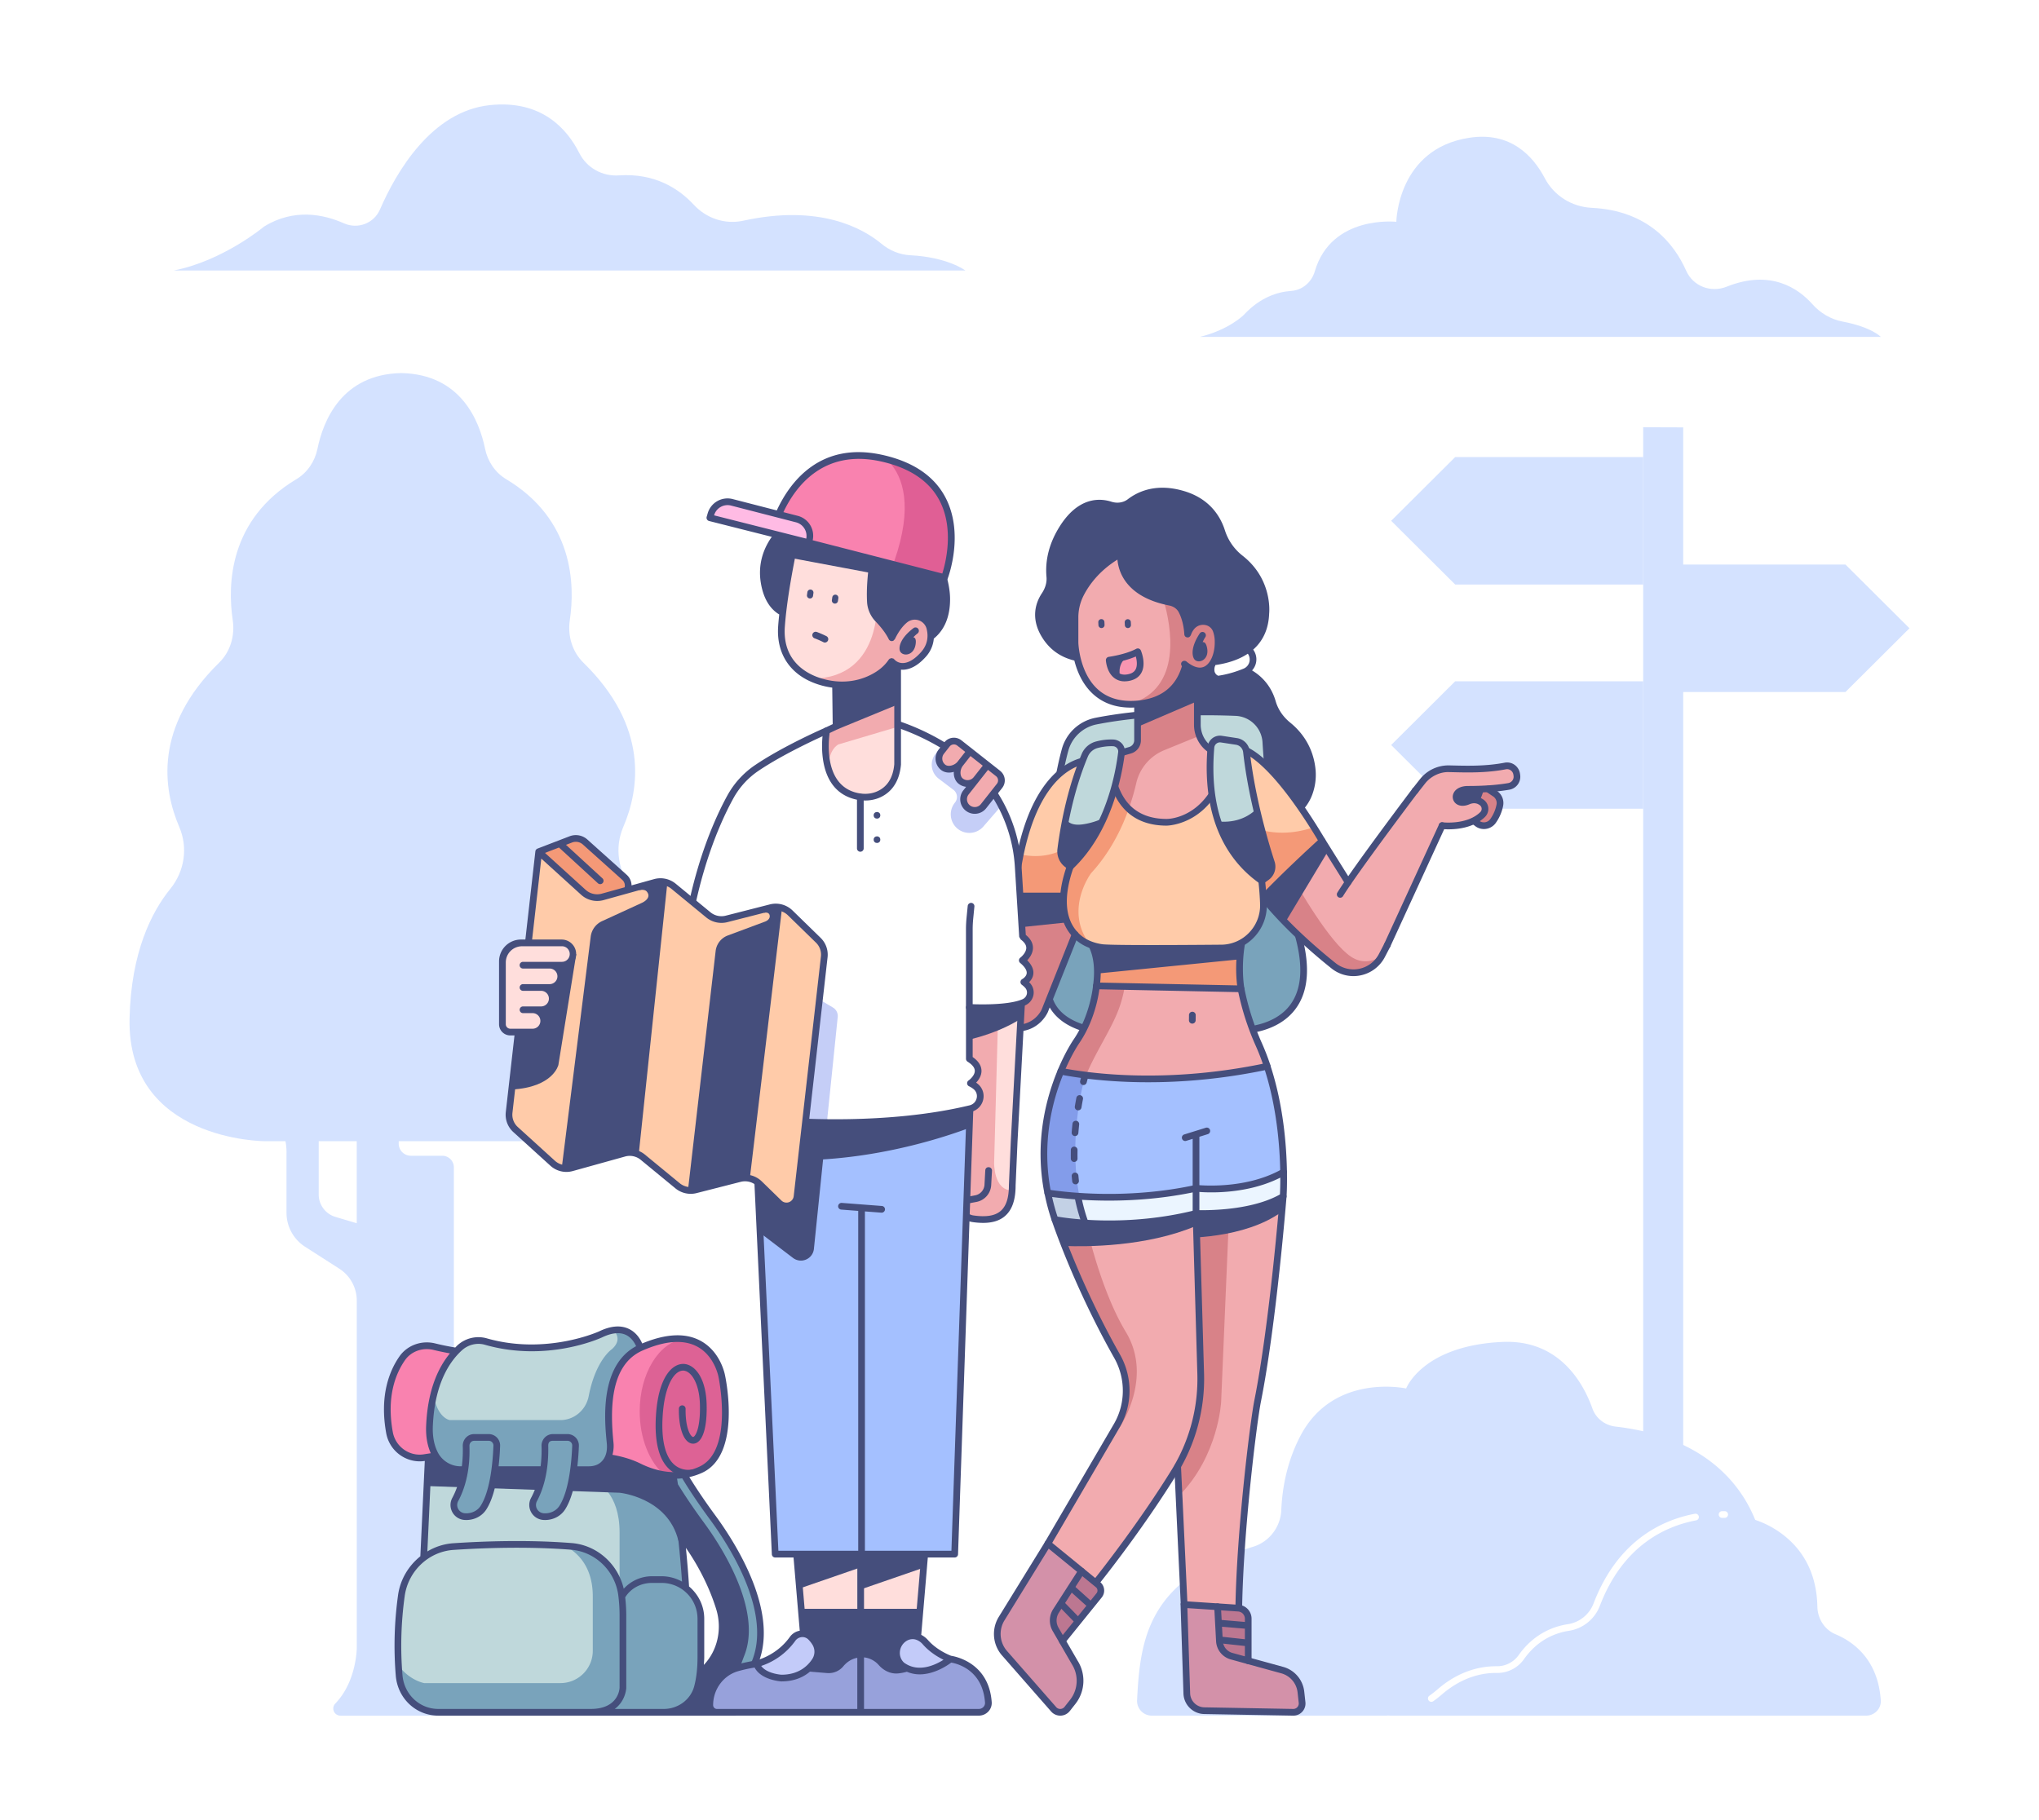 <svg xmlns="http://www.w3.org/2000/svg" viewBox="0 0 4200 3750"><defs><style>.cls-1{fill:#fff;}.cls-2{fill:#d4e2ff;}.cls-3{fill:#454e7c;}.cls-4{fill:#f2abaf;}.cls-5{fill:#d88288;}.cls-6{fill:#bfd8db;}.cls-7{fill:#79a3bb;}.cls-8{fill:#f49977;}.cls-9{fill:#a4c0ff;}.cls-10{fill:#839cea;}.cls-11{fill:#ebf5ff;}.cls-12{fill:#c3d1e5;}.cls-13{fill:#ffcba9;}.cls-14{fill:#f982af;}.cls-15{fill:#dd6295;}.cls-16{fill:#ffdedc;}.cls-17{fill:#97a1db;}.cls-18{fill:#c3cbf9;}.cls-19{fill:#c5cef7;}.cls-20{fill:#e05f95;}.cls-21{fill:#ffbbe4;}.cls-22{fill:#f995b1;}.cls-23{fill:#d391a9;}.cls-24{fill:#bc7791;}</style></defs><g id="BG"><rect class="cls-1" width="4200" height="3750"/></g><g id="illustration"><path class="cls-2" d="M967.88,3512.62c-14.77-22.18-33-61.62-33-121v-986.5a23.94,23.94,0,0,0-23.93-23.93H846.27a25,25,0,0,1-25-25V2326.4l-86.46,1v192.82l-43.8-13A48.24,48.24,0,0,1,656.47,2461V2313H561.65c31,10.44,28.5,63.89,28.5,63.89v121.73a83.28,83.28,0,0,0,38.32,70.1l70.41,45.15a78.1,78.1,0,0,1,36,65.75V3395s0,69-44.18,114.78a14.72,14.72,0,0,0,10.54,25H955.87A14.27,14.27,0,0,0,967.88,3512.62Z"/><path class="cls-2" d="M1302.24,1831.21c-29.34-36.22-36.68-84.86-18.28-127.69,33.17-77.22,52.93-206-82.23-338.16-23.2-22.69-32.76-55.62-28-87.72,10.87-73.33,7.82-207.12-131.12-290.38-22.66-13.59-38.11-36.68-43.41-62.57C987.4,867,949.32,771,826.56,768.65,703.8,771,665.72,867,653.92,924.69c-5.29,25.89-20.74,49-43.41,62.57-138.93,83.26-142,217-131.12,290.38,4.76,32.1-4.8,65-28,87.72C316.24,1497.57,336,1626.3,369.17,1703.52c18.4,42.83,11.06,91.47-18.29,127.69-38.39,47.38-81,130.4-84,267.11-5.61,252.41,277.89,252.86,277.89,252.86h563.58s283.51-.45,277.89-252.86C1383.2,1961.61,1340.63,1878.59,1302.24,1831.21Z"/><path class="cls-2" d="M3635.66,3230c0-80.26-50.85-261.2-307.79-290.79-21.51-2.48-40.39-16.54-47.64-36.94-18.43-51.86-67.75-142.94-185.86-137.46-164.56,7.63-197.95,95.88-197.95,95.88s-149.75-32.83-218,98.07c-27.29,52.36-37.16,106.23-39.16,152l0,.64c-1.61,34.68-24.58,65.09-57.76,75.29-217.1,66.72-233,190.07-239.3,316.13a30.32,30.32,0,0,0,30.22,31.91h483.38l276.75-27.71,269.51-234.32,12.06-5.62Z"/><polygon class="cls-2" points="2997.45 941.71 2865.57 1073 2997.45 1204.3 3384.66 1204.3 3384.66 941.71 2997.45 941.71"/><polygon class="cls-2" points="3801.32 1163.14 3933.2 1294.43 3801.32 1425.73 3414.11 1425.73 3414.11 1163.14 3801.32 1163.14"/><polygon class="cls-2" points="2997.45 1403.65 2865.57 1534.94 2997.45 1666.24 3384.66 1666.24 3384.66 1403.65 2997.45 1403.65"/><polygon class="cls-2" points="3467.14 3068.18 3384.66 3070.53 3384.66 880.26 3467.14 880.53 3467.14 3068.18"/><path class="cls-2" d="M3874.11,3503.25c1.16,17.14-13.09,31.51-30.26,31.51H2855.79a390.64,390.64,0,0,0,64.48-20.29c20.81-8.56,40.29-20.65,56-36.76,17.88-18.34,55.39-46.51,113.53-40.9,19.63,1.9,39-6.69,48.68-23.85,13.43-23.76,41.9-53.32,101.76-63.2a55.27,55.27,0,0,0,43.11-37.05c18.34-53.94,70.27-156.41,205.17-186.07,56.58-12.44,116.74-7.12,166.2,23,43.34,26.42,87.1,74.42,88.78,160.72.48,24.41,14.64,47.17,37.16,56.6C3817.85,3382.57,3868.43,3419.11,3874.11,3503.25Z"/><path class="cls-2" d="M358,557.27H1988.41s-36.15-27.49-113.63-31.4c-21.83-1.1-42.46-9.82-59.29-23.78-38.72-32.1-127.63-81.67-284.5-47.37-37.59,8.22-75.91-4.78-102.06-33-29.42-31.76-78.85-65.5-154-60.36-34.34,2.35-66.33-15.49-81.82-46.23-24.73-49.09-77.24-109.78-184-98.55-120.49,12.69-193,138.1-226.46,215.08-12.47,28.66-45.68,41.15-74.23,28.45-41.52-18.47-102.85-31.5-164.67,6.82C543.79,466.93,459.32,537.57,358,557.27Z"/><path class="cls-2" d="M2471.43,694.08H3874.17s-18.69-20.14-78.9-31.58c-24.25-4.61-45.86-17.63-62.28-36.06-28.32-31.77-85.39-72.22-176.34-35.78-32.65,13.07-69.24-.86-83.48-33-24.32-54.9-78-123.76-194.61-129.49-40.8-2-77.58-24.86-96.55-61-24-45.65-70.17-96.38-155.31-83.37C2878.24,306.43,2876.18,457,2876.18,457s-133.71-15-167.95,102.13c-6.55,22.41-25.55,38.7-48.84,40.31-26.92,1.86-63.2,12.53-97.11,49.06C2562.28,648.45,2532.6,679.14,2471.43,694.08Z"/><path class="cls-1" d="M3491.19,3118.81c-67.88,12.79-159.2,55.24-208.76,184.88a67.8,67.8,0,0,1-53,42.67c-28.71,4.35-69.59,18.95-101.33,63.76a54.12,54.12,0,0,1-44.21,22.84H3083c-30.06-.15-74.58,7.27-120.7,46.61-5.78,4.95-11.75,9.76-18,14.14a6.91,6.91,0,0,0,4,12.56,6.81,6.81,0,0,0,4-1.25c6.59-4.62,12.92-9.7,19-14.95,42.84-36.53,84.51-43.62,111.5-43.29a67.08,67.08,0,0,0,56.58-28.68c28.94-40.83,66.06-54.13,92.11-58.09a81.61,81.61,0,0,0,63.89-51.39c47.27-123.67,134-164.1,198.41-176.23a6.91,6.91,0,0,0-2.56-13.58Z"/><path class="cls-1" d="M3552.58,3113.47h-5.35a6.91,6.91,0,1,0,0,13.82h5.35a6.91,6.91,0,0,0,0-13.82Z"/><path class="cls-3" d="M2555.16,1378.11s49.68,12.59,65.86,68.49c5.48,19,17.13,35.35,32.48,47.76,19.34,15.64,42.75,42.91,48.73,85.91a110.34,110.34,0,0,1-5.88,55.08c-14.2,37.54-52.09,60.79-92.22,60.79H2409.31V1389.28Z"/><path class="cls-1" d="M2580.26,1352.15h0a27.13,27.13,0,0,1-15.76,31.71c-23.37,9.65-63.64,21.87-107.95,15.81l-9-45.82,100.4-21.78A27.29,27.29,0,0,1,2580.26,1352.15Z"/><path class="cls-3" d="M2503.43,1370.23s-7.34,15.4,5.63,22.06l-2.45,13-39.1,1.65-2.9-32.45,21-8.12Z"/><path class="cls-3" d="M2709.08,1579.31c-6.35-45.55-31.36-74.25-51.25-90.33-14.83-12-25.27-27.31-30.17-44.31-10-34.64-32.22-53.6-48.64-63.37a33.77,33.77,0,0,0-2-47.7,6.92,6.92,0,0,0-9.41,10.15,20.42,20.42,0,0,1-5.71,33.72c-21.08,8.72-53.71,18.74-90.92,16.65a6.58,6.58,0,0,0-7.29,6.51,6.92,6.92,0,0,0,6.53,7.28c3.55.2,7.06.29,10.55.29,35,0,65.71-9.45,86.12-17.85,14.38,7.38,37.65,24.06,47.52,58.16,5.69,19.72,17.7,37.43,34.76,51.23,17.95,14.5,40.54,40.4,46.25,81.47a104,104,0,0,1-5.51,51.7,82.08,82.08,0,0,1-15.46,25.51,6.91,6.91,0,0,0,10.35,9.16,95.76,95.76,0,0,0,18-29.78A117.39,117.39,0,0,0,2709.08,1579.31Z"/><path class="cls-4" d="M2643.15,2465s-20.56,260.72-52.67,421.6c-8.85,44.36-38.19,282.35-38.95,441.79l-111.73-6.91-18.55-395.67V2479.34Z"/><path class="cls-5" d="M2421.25,2925.83l7.31,155.86c81.5-82.1,86.77-193.31,86.77-193.31l16.87-398.07-110.95,1.89Z"/><path class="cls-3" d="M2421.25,2550.43c18.56.62,142.06,2.25,219.24-54,1.74-19.72,2.66-31.37,2.66-31.37l-221.9,14.32Z"/><path class="cls-4" d="M2175.84,2510.94s43.42,132,128,281.66a143.5,143.5,0,0,1-.7,143l-142,243.07,92.33,88.59s90.79-111.37,167.77-235.69A364.86,364.86,0,0,0,2476.09,2829l-9.64-330.63S2276.28,2477.93,2175.84,2510.94Z"/><path class="cls-5" d="M2232.43,2501.43l-10.35-1.25c-16.61,2.72-32.33,6.18-46.24,10.76,0,0,43.42,132,128,281.66a143.52,143.52,0,0,1-.7,143l-2.1,3.6,5.26,1.6s70.06-101.67,12.77-196.48S2232.43,2501.43,2232.43,2501.43Z"/><path class="cls-3" d="M2463.64,2500s-190.17-20.4-290.6,12.61c0,0,6.81,20.62,20.1,54.48,42.39,1.67,168.83,2.15,271.24-41.68Z"/><path class="cls-6" d="M2257.27,1485.76a82.23,82.23,0,0,0-63.32,59.08c-18,66.08-42.64,210-35.57,492.46,0,0-5.27,67.19,95.76,86.09h288s194.53,12.46,130-203.57c-44.86-150.29-59.79-308.37-64.72-390.67a65,65,0,0,0-62.4-61.16C2477.17,1465.31,2362.28,1465.14,2257.27,1485.76Z"/><path class="cls-7" d="M2672.22,1919.82c-15.66-52.47-27.6-105.82-36.82-156.62-58.32,33-137.31,61-239,61-117.44,0-190.16-24.32-234.62-50-4.27,70.26-6.09,156.87-3.43,263.09,0,0-5.27,67.19,95.76,86.09h288S2736.71,2135.84,2672.22,1919.82Z"/><path class="cls-3" d="M2548.44,2130.46c-3.82,0-6.18-.13-6.72-.17H2254.13c-107.16-19.93-102.7-92.81-102.63-93.54-6.91-274.35,15.65-420,35.79-493.75a89.66,89.66,0,0,1,68.64-64h0c102.77-20.17,214.11-20.85,289.43-17.89a71.77,71.77,0,0,1,69,67.64c4.83,80.91,19.64,239.06,64.43,389.11,21.33,71.46,17.19,126.49-12.33,163.58C2630.61,2126.51,2568.89,2130.46,2548.44,2130.46Zm-289.86-637.92a75.8,75.8,0,0,0-58,54.12c-16.27,59.64-42.52,202.67-35.32,490.47-.18,3.17-3.11,62,90.12,79.47l286.76-.11c1.14,0,75.57,4.06,113.57-43.75,26.5-33.34,29.8-84.13,9.87-150.94-45.2-151.39-60.13-310.73-65-392.24a58,58,0,0,0-55.77-54.66c-61.08-2.44-179.39-3.33-286.24,17.64Z"/><path class="cls-4" d="M2258.38,2031.2s-5.1,61.56-41,114c0,0-15.9,22.76-32.22,61.85,99.34,62,372.51,55.07,425-10.24a479.69,479.69,0,0,0-17.35-45.06,543.75,543.75,0,0,1-36.57-114.49S2420.26,1979.46,2258.38,2031.2Z"/><path class="cls-5" d="M2258.38,2031.2s-5.1,61.56-41,114c0,0-15.9,22.76-32.22,61.85,13.05,8.15,29.22,15,47.38,20.81,8.54-25.64,24.07-54,42-86.88,20.7-38,32.24-61.42,39.69-95.24,2-9.21,3.58-19.15,4.83-29.38A449.25,449.25,0,0,0,2258.38,2031.2Z"/><path class="cls-8" d="M2234.42,1928.64s34.74,23.6,24,102.56l297.94,6.1s-11-59.26,8.48-124.08Z"/><path class="cls-3" d="M2234.42,1928.64s27,18.53,25.9,77.16l293.53-29.32a279.66,279.66,0,0,1,11-63.26Z"/><path class="cls-9" d="M2610.08,2196.9c-207,43.82-368.73,21.1-424.86,10.2-23.47,56.21-47.81,146.17-27,250.85,105.12,47.79,427.38,37.3,485.79-43.11C2643.17,2363,2637,2278.37,2610.08,2196.9Z"/><path class="cls-10" d="M2235.65,2215c-21.19-2.65-38.38-5.52-50.43-7.86-23.47,56.21-47.81,146.17-27,250.85,17.36,7.9,40.71,14.16,67.74,18.82C2198.38,2355.66,2230.17,2234.21,2235.65,2215Z"/><path class="cls-11" d="M2644,2414.84c-79.93,45.45-180.37,33.41-180.37,33.41-138.05,29.83-263.06,16-305.27,9.68a415.53,415.53,0,0,0,14.66,54.71s132.64,26.88,290.6-12.61c0,0,111.3,5.72,179.51-35C2643.15,2465,2644.53,2445.74,2644,2414.84Z"/><path class="cls-12" d="M2223.39,2464.68c-28.77-1.89-51.31-4.71-65-6.75a415.53,415.53,0,0,0,14.66,54.71s24.8,5,65.59,7.51A375.2,375.2,0,0,1,2223.39,2464.68Z"/><path class="cls-3" d="M2610.25,2203.77a6.91,6.91,0,0,1-6.57-4.76,473.26,473.26,0,0,0-17.1-44.4,546.25,546.25,0,0,1-37-115.93,6.91,6.91,0,1,1,13.54-2.76A534,534,0,0,0,2599.2,2149a488.62,488.62,0,0,1,17.61,45.71,6.9,6.9,0,0,1-4.41,8.72A6.51,6.51,0,0,1,2610.25,2203.77Z"/><path class="cls-3" d="M2556.32,2044.21h-.14l-297.93-6.1a6.82,6.82,0,0,1-5.11-2.42,6.89,6.89,0,0,1-1.6-5.42c9.95-73-20.74-95.73-21.06-95.94a7,7,0,0,1-2.65-7.61,6.86,6.86,0,0,1,6.28-5l330.37-15.42a8,8,0,0,1,5.76,2.65,6.85,6.85,0,0,1,1.17,6.23c-18.69,62.35-8.41,120.27-8.3,120.85a6.9,6.9,0,0,1-6.79,8.16Zm-290.15-19.76,282.14,5.77c-2.18-17.7-5.36-61.21,7.27-109.65l-306.06,14.29C2259.3,1948.76,2271.23,1976.2,2266.17,2024.45Z"/><path class="cls-3" d="M2158.22,2464.88a6.91,6.91,0,0,1-6.77-5.57c-21.08-105.95,3.26-197.08,27.4-254.88a6.84,6.84,0,0,1,7.7-4.11c58.65,11.37,217.19,33.19,422.1-10.18a6.88,6.88,0,0,1,8,4.59c26.66,80.73,33.34,164.18,34.26,220a6.9,6.9,0,0,1-6.79,7H2644a6.91,6.91,0,0,1-6.9-6.8c-.88-53.47-7.16-132.77-31.68-210-198.32,40.94-353,21.63-416,10-22.65,56.2-44.23,142.24-24.48,241.67a6.94,6.94,0,0,1-6.77,8.27Z"/><path class="cls-3" d="M2284.91,2528.36c-67.79,0-112.49-8.79-113.26-9a6.91,6.91,0,0,1-5.17-4.53,424,424,0,0,1-14.87-55.6,6.86,6.86,0,0,1,1.78-6.12,7,7,0,0,1,6-2.07c46,6.87,167.56,19.65,302.8-9.61a7.22,7.22,0,0,1,2.27-.1c1,.11,99.21,11.2,176.13-32.55a6.91,6.91,0,0,1,10.33,5.89c.52,30.86-.81,50-.88,50.8a6.82,6.82,0,0,1-3.35,5.44c-66.41,39.66-170.13,36.49-182.34,36C2397.55,2523.56,2334.94,2528.36,2284.91,2528.36Zm-106.64-21.79c22.9,3.93,144,21.7,283.72-13.24a7.84,7.84,0,0,1,2-.21c1,.06,106.62,4.93,172.47-32.2.29-5.7.78-17.86.74-34.61-75.07,37.77-161.62,30.15-173.21,28.93-128.35,27.55-244.35,17.92-296.83,10.91A401,401,0,0,0,2178.27,2506.57Z"/><rect class="cls-3" x="2985.19" y="1610.56" width="77.14" height="55.68"/><path class="cls-5" d="M3058,1620.77l21.41,14.37a23.23,23.23,0,0,1,9.94,23.9,82.75,82.75,0,0,1-14.38,33,22.91,22.91,0,0,1-32.3,4.4l-14.4-11.16S3049.22,1656.78,3058,1620.77Z"/><path class="cls-4" d="M2723.49,1732.52l134.12,214.64-11.14,21.39c-19.18,36.8-67.12,47.16-99.53,21.24-48.14-38.5-113.82-96.85-161.31-161.61Z"/><path class="cls-5" d="M2844.74,1971.11c-18.47,10.51-40,14.47-61.73.1-43.66-28.91-106.13-136.57-133.88-187.09l-63.5,44.06c47.49,64.75,113.17,123.11,161.31,161.61C2778.52,2015.05,2824.65,2005.65,2844.74,1971.11Z"/><path class="cls-3" d="M2647.45,1900.23l88.63-147.56-12.59-20.15-137.86,95.66C2604.17,1853.45,2625.5,1877.7,2647.45,1900.23Z"/><path class="cls-4" d="M2857.61,1947.16l112.95-246.09-55.65-72s-122.84,162.57-154.33,213.61C2760.58,1842.7,2792,1913.22,2857.61,1947.16Z"/><path class="cls-4" d="M3023.77,1626.21c40.83,0,68.1-3.24,84.29-6.14a20.14,20.14,0,0,0,16.43-22.66l-.3-2.21a20.1,20.1,0,0,0-23.61-17.12c-42.64,8.2-83.47,6.38-115.79,5.69A67.88,67.88,0,0,0,2930,1609.9l-15.07,19.19s-13.77,57.47,55.65,72c0,0,53.17,6.68,83.41-23a16.35,16.35,0,0,0-2.87-25.6l-1.46-.9c-7.73-4.76-17.12-4.57-25.46-1C2994.64,1663.24,2987.71,1626.21,3023.77,1626.21Z"/><path class="cls-3" d="M3056.6,1708.09a29.35,29.35,0,0,1-18.13-6.23l-6.12-4.73a6.91,6.91,0,1,1,8.45-10.93l6.12,4.74a15.46,15.46,0,0,0,11.91,3.18,15.87,15.87,0,0,0,10.64-6.24,76.24,76.24,0,0,0,13.14-30.21,16.36,16.36,0,0,0-7-16.79l-14-9.42a6.9,6.9,0,1,1,7.69-11.47l14,9.42a30.06,30.06,0,0,1,12.87,31,90.47,90.47,0,0,1-15.61,35.74,30,30,0,0,1-23.94,11.93Z"/><path class="cls-3" d="M2787.8,2011.08a72.13,72.13,0,0,1-45.18-15.89c-47.51-38-114.31-97.13-162.57-162.93a6.85,6.85,0,0,1-1.23-5.22,7,7,0,0,1,2.88-4.55l137.86-95.66a6.85,6.85,0,0,1,5.33-1.09,7,7,0,0,1,4.48,3.11l53.39,85.44a6.93,6.93,0,0,1-11.75,7.34l-49.54-79.31-126,87.46c47,62.31,110.33,118.24,155.82,154.62a59,59,0,0,0,89.09-19.05l11.14-21.38a6.9,6.9,0,1,1,12.24,6.39l-11.14,21.38a73.06,73.06,0,0,1-64.79,39.34Z"/><path class="cls-3" d="M2760.57,1849.61a6.9,6.9,0,0,1-5.87-10.54c31.3-50.73,149.68-207.49,154.7-214.14a6.9,6.9,0,1,1,11,8.32c-1.21,1.63-123,162.9-154,213.09A6.9,6.9,0,0,1,2760.57,1849.61Z"/><path class="cls-3" d="M2857.61,1954.08a6.67,6.67,0,0,1-2.88-.64,6.9,6.9,0,0,1-3.4-9.16l112.94-246.09a6.9,6.9,0,0,1,12.55,5.76L2863.88,1950A6.91,6.91,0,0,1,2857.61,1954.08Z"/><path class="cls-3" d="M2983.84,1708.65a124.84,124.84,0,0,1-14.15-.72,6.92,6.92,0,0,1-6-7.71,6.8,6.8,0,0,1,7.72-6c.49.09,50.28,5.85,77.73-21a9.41,9.41,0,0,0-1.67-14.78s-1.46-.91-1.48-.92c-5.29-3.24-12.26-3.43-19.08-.51-11.61,5-22.54,4.06-29.25-2.53a17.89,17.89,0,0,1-3.87-19.59c4-9.72,15.21-15.53,30-15.53,40.84,0,67.72-3.28,83.09-6a13.29,13.29,0,0,0,10.8-14.93l-.32-2.15a13.18,13.18,0,0,0-5.42-9.08,12.91,12.91,0,0,0-10-2.24c-39.8,7.67-78.18,6.77-109,6l-8.28-.19c-18.16-.69-37.35,8.37-49.2,23.48l-15.08,19.21a6.92,6.92,0,0,1-10.89-8.55l15.08-19.19a75,75,0,0,1,60.4-28.77l8.3.19c30.22.71,67.72,1.63,106-5.76a26.47,26.47,0,0,1,20.72,4.58,27.15,27.15,0,0,1,11,18.41l.32,2.14a27.08,27.08,0,0,1-22.05,30.45c-15.91,2.85-43.67,6.25-85.52,6.25-10.57,0-15.81,3.6-17.18,7a4,4,0,0,0,.76,4.51c1.94,1.91,6.71,2.81,14.11-.34,11-4.69,22.61-4.18,31.81,1.48,0,0,1.46.91,1.48.92a23.26,23.26,0,0,1,4.05,36.4C3036.22,1705.17,3002.72,1708.65,2983.84,1708.65Z"/><path class="cls-13" d="M2556.32,1542.63s56.24,3.76,167.17,189.89c0,0-79.36,71.61-136.24,132.78l-88-170.14S2463.91,1587.91,2556.32,1542.63Z"/><path class="cls-8" d="M2706.23,1704.43c-123.11,41.14-194.77-42.78-213.11-68.27a166.12,166.12,0,0,0,6.13,59l88,170.14c56.88-61.17,136.24-132.78,136.24-132.78C2717.55,1722.56,2711.85,1713.37,2706.23,1704.43Z"/><path class="cls-5" d="M2217.43,1918.12l-65.37,164.35s-22.8,55.87-96.12,28V1824.19h157Z"/><polygon class="cls-3" points="2055.94 1836.74 2075 1913.22 2216.5 1898.43 2212.99 1824.19 2055.94 1824.19 2055.94 1836.74"/><path class="cls-13" d="M2247.51,1565.84s-132.08-8.17-158.21,280.27h129Z"/><path class="cls-8" d="M2231.84,1716.27c-16.22,19.66-58.89,59.44-130.07,44a758.77,758.77,0,0,0-12.47,85.88h129Z"/><path class="cls-13" d="M2238,1715s-92.85,145.79-18.82,214.82c13.65,12.72,31.54,19.69,50,22.38,17.56,2.56,154.13,1.87,246.42,1.09,49.75-.42,88.8-42,86.88-91.69-1.34-34.82-5.44-74-15.47-106.81l-69.14-147.49H2255.52Z"/><path class="cls-8" d="M2255.52,1607.34,2238,1715s-92.85,145.79-18.82,214.82a81.74,81.74,0,0,0,25.68,15.82c-54-71.24,2.67-146.7,2.67-146.7,59.1-64.17,84.07-144,94.34-191.64Z"/><path class="cls-3" d="M2602.53,1856.06a6.9,6.9,0,0,1-5-11.7c46.43-48.26,101.64-99,117.1-113.15-80.57-134-131.23-169.23-149.41-178.18a6.91,6.91,0,1,1,6.12-12.4c24.21,11.93,76.94,52.27,158.07,188.34a6.92,6.92,0,0,1-1.31,8.67c-.67.6-66.61,60.19-120.63,116.3A6.85,6.85,0,0,1,2602.53,1856.06Z"/><path class="cls-3" d="M2185.22,2214a6.94,6.94,0,0,1-6.39-9.59c16.42-39.32,32.28-62.18,32.94-63.14,34.37-50.34,39.68-110.06,39.73-110.65a6.79,6.79,0,0,1,7.44-6.31,6.92,6.92,0,0,1,6.33,7.46c-.21,2.58-5.67,64-42.12,117.35-.2.3-15.77,22.78-31.54,60.62A7,7,0,0,1,2185.22,2214Z"/><path class="cls-3" d="M2094.06,2125.15c-1.1,0-2.25,0-3.4-.07a6.89,6.89,0,0,1-6.63-7.17,6.66,6.66,0,0,1,7.17-6.64c40.21,1.61,54.33-31.06,54.47-31.41l62.52-157.18a6.9,6.9,0,1,1,12.82,5.11L2158.47,2085C2158.29,2085.49,2141.55,2125.15,2094.06,2125.15Z"/><path class="cls-3" d="M2190.51,1853H2089.29a6.89,6.89,0,0,1-6.88-7.52c20.67-228,108.59-274.55,145.42-284a6.91,6.91,0,1,1,3.42,13.39c-33.59,8.59-113.32,51.56-134.36,264.29h93.62a6.91,6.91,0,0,1,0,13.81Z"/><path class="cls-3" d="M2373.86,1961c-53.52,0-96.09-.47-105.69-1.88-21.58-3.13-40.14-11.49-53.73-24.16-74.51-69.48,7.36-206.9,16.94-222.35l17.33-106.34a6.89,6.89,0,0,1,6.81-5.79h262.33a6.88,6.88,0,0,1,6.25,4l69.16,147.49c9.13,29.64,14.42,66.17,16.11,109.48a94.74,94.74,0,0,1-26.23,69.65,93.59,93.59,0,0,1-67.5,29.21C2469.09,1960.64,2417.78,1961,2373.86,1961ZM2261.4,1614.24l-16.61,101.92a6.65,6.65,0,0,1-1,2.6c-.9,1.4-88.88,141.74-19.93,206,11.52,10.73,27.52,17.85,46.28,20.59,13,1.89,100.11,2.27,245.36,1a79.88,79.88,0,0,0,57.61-24.94,80.89,80.89,0,0,0,22.43-59.57c-1.64-42.13-6.72-77.47-15.16-105.07l-66.93-142.6ZM2238,1715h0Z"/><path class="cls-4" d="M2343.18,1329.87v195.44a21.18,21.18,0,0,1-15.27,20.34l-40.83,11.9s-8.21,136.59,115.89,136.59c0,0,98.84,1.09,124.09-138.34,0,0-12.56-.55-28-8.18-20.47-10.1-32.71-31.78-32.71-54.6V1329.87Z"/><path class="cls-5" d="M2466.33,1493V1329.87H2343.18v195.44a21.18,21.18,0,0,1-15.26,20.34l-40.84,11.9s-3.88,68.63,38.07,108.58a482.18,482.18,0,0,0,15.25-52.29,96.81,96.81,0,0,1,57.53-68.14l73.18-29.88C2468.3,1508.58,2466.33,1501,2466.33,1493Z"/><polygon class="cls-3" points="2466.33 1329.87 2343.18 1329.87 2343.18 1497.53 2466.33 1444.63 2466.33 1329.87"/><path class="cls-3" d="M2402.93,1701.05h0c-36.45,0-65.65-11.35-86.75-33.76-39.58-42-36.14-107.39-36-110.16a7,7,0,0,1,5-6.22L2326,1539a14.35,14.35,0,0,0,10.28-13.71V1329.87a6.9,6.9,0,0,1,6.91-6.9h123.15a6.89,6.89,0,0,1,6.9,6.9V1493c0,20.75,11.34,39.75,28.87,48.4,13.81,6.83,25.2,7.48,25.31,7.48a6.94,6.94,0,0,1,6.46,8.14C2508,1699.68,2405.2,1701.05,2402.93,1701.05Zm-109-138.28c0,15.28,2.67,63.62,32.37,95.11,18.38,19.48,44.19,29.36,76.69,29.36,3,.16,90.15-.67,115.93-125.61a92.2,92.2,0,0,1-22.92-7.82c-22.21-11-36.56-34.82-36.56-60.79V1336.78H2350.08v188.53a28.23,28.23,0,0,1-20.22,27Z"/><path class="cls-6" d="M2494.32,1539.76c-4.35,52-11.17,194,104.56,274.87l9.21-6.65a26.69,26.69,0,0,0,10.82-30.6c-12.72-39.1-40.61-132.37-51.37-228.29a24.29,24.29,0,0,0-20.41-21.48l-31.26-4.75A18.71,18.71,0,0,0,2494.32,1539.76Z"/><path class="cls-3" d="M2509.11,1692.44c14.7,44.06,41.47,88.45,89.77,122.19l9.21-6.65a26.69,26.69,0,0,0,10.82-30.6c-7.27-22.36-19.47-62.72-30.62-110.86C2562.17,1692.26,2529.74,1694.5,2509.11,1692.44Z"/><path class="cls-3" d="M2598.88,1821.54a6.92,6.92,0,0,1-4-1.24c-56.44-39.44-120.92-120.21-107.49-281.11h0A25.62,25.62,0,0,1,2516.9,1516l31.27,4.76a31.28,31.28,0,0,1,26.24,27.52c10.8,96.26,39.3,190.76,51.07,226.93a33.76,33.76,0,0,1-13.59,38.51l-9,6.48A6.86,6.86,0,0,1,2598.88,1821.54Zm-97.68-281.2c-10.17,121.78,22.7,211.17,97.66,265.78l5.18-3.74a20,20,0,0,0,8.3-22.87c-11.9-36.57-40.72-132.14-51.66-229.66a17.49,17.49,0,0,0-14.58-15.41l-31.27-4.76a11.81,11.81,0,0,0-13.63,10.67Z"/><path class="cls-6" d="M2293,1530.55c10.37.5,18.35,9.37,17.1,19.68-5.18,42.79-25.7,160.12-105.76,235.53l-6.38-5.15a33.19,33.19,0,0,1-13-30.63c4.58-36.41,17.73-118.69,49.71-194.5a37,37,0,0,1,25.23-21.22A113.81,113.81,0,0,1,2293,1530.55Z"/><path class="cls-3" d="M2233.05,1698c-22.7,3.79-33.05-2.61-37.49-11.37-5.33,26.25-8.69,48.65-10.54,63.37a33.2,33.2,0,0,0,13,30.63l6.38,5.15c31.23-29.41,53.31-65.2,69-100.46A152.29,152.29,0,0,1,2233.05,1698Z"/><path class="cls-3" d="M2204.39,1792.67a7,7,0,0,1-4.34-1.53l-6.39-5.15a40.18,40.18,0,0,1-15.5-36.87c5.19-41.19,18.62-121.46,50.21-196.33a44.13,44.13,0,0,1,29.88-25.23,118.73,118.73,0,0,1,35.12-3.92,25.37,25.37,0,0,1,18.11,8.9,24,24,0,0,1,5.51,18.53c-5.67,46.85-27.52,164-107.86,239.72A6.88,6.88,0,0,1,2204.39,1792.67Zm84.14-255.31a110.07,110.07,0,0,0-26.89,3.6,30.23,30.23,0,0,0-20.54,17.2c-30.95,73.35-44.11,152.2-49.22,192.69a26.41,26.41,0,0,0,10.3,24.25l1.8,1.45c73.5-72.69,93.91-182.65,99.28-227.16a10.27,10.27,0,0,0-2.36-7.94,11.45,11.45,0,0,0-8.21-4h0C2291.32,1537.39,2290,1537.36,2288.53,1537.36Z"/><path class="cls-3" d="M1367.17,3527.86l3.75-53.61c22.21-3.61,40.46-9.95,55.45-17.76,51.13-26.67,72.48-88.4,55.4-143.47a439,439,0,0,0-17.07-45.49,494.05,494.05,0,0,0-63.56-106.21c-70.27-89.89-102.88-171.79-102.88-171.79l59.87-19.66,52.6,105.2L1501.42,3202,1544,3310.87c12.22,64-8.3,138.8-39,217Z"/><path class="cls-7" d="M1483.1,3527.86s38.65-107.31,43.43-119.19c37.59-93.54-52.67-227.53-81.22-266.38-82-111.56-97.19-163.8-97.8-166a13.82,13.82,0,0,1,26.62-7.47c.31,1,15.61,51.2,93.45,157.07,39.35,53.51,128.49,190.44,89.13,295.25-15.57,41.44-41,106.69-41,106.69Z"/><path class="cls-6" d="M884.31,2959.33H1372s36.36,169.62,43.42,369.08H867.14Z"/><path class="cls-7" d="M1415.44,3328.41c-4.58-129.29-21.43-245.71-32.74-311.86l-152.78,38s46.33,20.75,46.33,102.6v171.22Z"/><path class="cls-3" d="M1372,2959.33H884.3l-4.76,102.38,396.71,13.79s99.53,9.65,121.16,98.93h7C1391.17,3049,1372,2959.33,1372,2959.33Z"/><path class="cls-7" d="M1217,3527.86h150.16c32.09,0,61.26-20.85,69.5-51.87,4.16-15.68,7-35.75,7-61.27v-79.64A80.68,80.68,0,0,0,1363,3254.4h-20.1c-25.16,0-49.24,12.56-61.73,34.41-8.77,15.33-15.86,37.32-17.23,68.77Z"/><path class="cls-6" d="M933.74,3186.42c63.76-4.26,154.33-7.38,243.09-.39,53.11,4.18,96.41,45.66,103.59,99.64a324.11,324.11,0,0,1,2.74,42.74v148.94s-1,50.51-66.15,50.51h-314c-42.33,0-77.41-33.18-80.91-76.31a751.59,751.59,0,0,1,4.72-164.5C834.67,3231.94,879.4,3190,933.74,3186.42Z"/><path class="cls-7" d="M1217,3527.86c65.17,0,66.15-50.51,66.15-50.51V3328.41a324.11,324.11,0,0,0-2.74-42.74c-7.18-54-50.48-95.46-103.6-99.64-4.19-.33-8.39-.54-12.58-.82,23.25,12.09,56.83,40.45,56.83,104v111.89a66.59,66.59,0,0,1-66.59,66.59H873.61s-30.24-5.38-52.8-36.49c.38,7.05.81,13.9,1.33,20.31,3.5,43.14,38.58,76.31,80.91,76.31Z"/><path class="cls-14" d="M1318.86,2777s-251.39,40.46-424.26-2.47c-24.84-6.17-51.26,2.78-66,23.74-20.29,28.95-40,78.23-26.31,153.56,6.17,33.91,38.26,56.88,72.27,51.25,76.12-12.6,222.84-28.07,385.69,1,19.37,3.46,38.5,8.86,56.13,17.57,27.76,13.72,76.84,29.66,127.29,6.23,76.84-35.68,43-192.87,43-192.87S1465,2711.73,1318.86,2777Z"/><path class="cls-15" d="M1486.7,2835.07s-12.16-68.8-79.24-76.39c-50.38,7.28-89.79,71.32-89.79,149.28,0,55.72,20.17,104.24,50.06,130.1,23,3.52,49.25,2.3,76-10.12C1520.56,2992.26,1486.7,2835.07,1486.7,2835.07Z"/><path class="cls-6" d="M947.37,2776.49c-27.66,24.79-63.91,77.44-63.06,182.84a117.7,117.7,0,0,0,11,35.47,59.64,59.64,0,0,0,53.5,33.14h265.35c8.21,0,16.48-1.88,23.32-6.43,10.46-7,22.07-21.13,19.27-49.15-4.9-49-13.89-160.2,62.12-195.35,0,0-15.53-59.66-81.74-27.79,0,0-110,51-236.54,14.73A56.61,56.61,0,0,0,947.37,2776.49Z"/><path class="cls-7" d="M1264.37,2740.62c5.87,7.8,15.49,21.22-3.74,38.94,0,0-33.44,21.71-48,96.87-5.5,28.41-29.64,49.4-58.57,49.4H926.78s-24.28-2.63-33.61-49.73c-5.54,23.32-9.13,50.46-8.87,83.23a117.91,117.91,0,0,0,11,35.47,59.64,59.64,0,0,0,53.5,33.14h265.35c8.21,0,16.48-1.88,23.32-6.43,10.46-7,22.07-21.13,19.27-49.15-4.9-49-13.89-160.2,62.12-195.34C1318.86,2777,1307.66,2734.69,1264.37,2740.62Z"/><path class="cls-7" d="M976.65,2961.57h30.09a16.54,16.54,0,0,1,16.54,17.15c-1.06,30.57-5.93,94.41-27.65,127.83-8.23,12.66-23.26,19.16-38.32,18.13h0a24,24,0,0,1-19.53-35.44c12.27-22.65,24.09-58.26,22.36-110.11A16.7,16.7,0,0,1,976.65,2961.57Z"/><path class="cls-7" d="M1138.88,2961.57H1169a16.54,16.54,0,0,1,16.55,17.15c-1.07,30.57-5.93,94.41-27.65,127.83-8.23,12.66-23.27,19.16-38.33,18.13h0a24,24,0,0,1-19.52-35.44c12.27-22.65,24.09-58.26,22.36-110.11A16.7,16.7,0,0,1,1138.88,2961.57Z"/><path class="cls-3" d="M1473.15,3121.82c-20.54-27.94-38.3-54.26-53.22-78.6a132.92,132.92,0,0,0,26.69-9c80.93-37.57,48.26-193.95,46.89-200.33-.36-2-9.16-49.49-51.14-71.79-30.94-16.48-71.24-14.32-119.53,5.86-3.74-8.68-11.94-22.84-28-30.28-16.81-7.77-37.21-6-60.61,5.29-1.06.51-109.29,49.52-231.72,14.35a63.9,63.9,0,0,0-59.74,14c-1.64,1.47-3.35,3.33-5,5-14.47-2.41-28.43-5.26-41.47-8.49-27.87-6.93-57.32,3.74-73.27,26.48-20.41,29.12-41.76,80.31-27.45,158.77a70.54,70.54,0,0,0,69,57.75A67.4,67.4,0,0,0,875,3010l-9.14,196.43c-24.09,19.32-41.3,47.29-45.88,79.7a752.43,752.43,0,0,0-4.77,166c3.82,47.12,41.57,82.65,87.81,82.65l612.65,0a6.93,6.93,0,0,0,6.46-4.45l41-106.73C1603.43,3316.45,1513.62,3176.86,1473.15,3121.82Zm-37.37-347.6c36,19.06,44,61.62,44.16,62.3.32,1.52,31.79,152.2-39.12,185.15-46.35,21.52-91.57,8.54-121.33-6.15-16.66-8.24-35.6-14.18-57.92-18.17a70.16,70.16,0,0,0,2.06-25.68c-6.64-66.27-7.83-157.89,58.13-188.38h0C1368.94,2762.25,1407.29,2759.17,1435.78,2774.22Zm-16.6,494.2c0-.17.16-.27.15-.44-1.76-27.41-4-53.77-6.52-78.93a485.31,485.31,0,0,1,45.56,81.25,428.47,428.47,0,0,1,16.8,44.76c12.88,41.52,2.57,85.94-25.38,115.1.25-5.18.84-10,.84-15.44v-79.64C1450.63,3308.25,1438.24,3284.5,1419.18,3268.42ZM998.67,2770.6c127.56,36.55,236.79-13,241.45-15.14,19.55-9.4,36-11.19,48.79-5.3,12,5.52,18.47,16.79,21.35,23.42-76.24,40.91-64.79,155.64-60.4,199.46,1.8,17.92-2.54,31.46-12.89,40.22-5.94,5-14.36,7.77-23.72,7.77h-24c1.81-15.75,2.76-30.56,3.17-42.08a23.47,23.47,0,0,0-23.46-24.29h-30.08a23.05,23.05,0,0,0-16.7,7.07,24.21,24.21,0,0,0-6.72,17.64,260.24,260.24,0,0,1-1.91,41.66H1027c1.81-15.75,2.75-30.56,3.15-42.08a23.47,23.47,0,0,0-23.46-24.29H976.65a23.05,23.05,0,0,0-16.7,7.07,24.21,24.21,0,0,0-6.72,17.64,261.49,261.49,0,0,1-1.9,41.66h-2.54a53,53,0,0,1-47.29-29.25l-1.53-3.26c-6.39-14.21-9.22-31.21-8.39-50.54,3.76-87.83,34.92-133.5,60.41-156.34C964.75,2770.2,982.7,2766,998.67,2770.6Zm130.6,208.3c-.26-10.42,7-10.42,9.61-10.42H1169a9.62,9.62,0,0,1,9.65,10c-.95,26.53-5.4,91.76-26.53,124.32-6.63,10.16-19.08,16-32.08,15a17.1,17.1,0,0,1-13.92-25.24C1117.68,3071.14,1130.62,3034.08,1129.27,2978.9Zm-162.23,0a10.27,10.27,0,0,1,2.86-7.56,9.31,9.31,0,0,1,6.75-2.86h30.08a9.62,9.62,0,0,1,9.65,10c-.93,26.5-5.33,91.66-26.53,124.31-6.61,10.16-19.14,16-32.08,15a17.09,17.09,0,0,1-13.9-25.25C955.45,3071.12,968.88,3034,967,2978.9Zm-157.91-28.3c-13.43-73.77,6.28-121.38,25.2-148.35,12.66-18.14,36.19-26.54,58.6-21,10.73,2.67,22.15,5,33.85,7.12-23.11,27.95-45.8,73.91-49,149-.92,21.45,2.31,40.53,9.57,56.74-4.69.71-9.61,1.43-13.87,2.13C843.51,3001.27,814.64,2980.75,809.13,2950.6ZM889,3007.86c1.92-.29,3.7-.58,5.68-.87a67,67,0,0,0,54.13,27.85h.39c-4.28,22.45-11.12,39.41-17.46,51.11a30.89,30.89,0,0,0,25.11,45.62c1.21.08,2.43.13,3.64.13,16.78,0,32.24-8,41-21.38,12.63-19.46,19.69-48.06,23.75-75.48h86.21c-4.28,22.45-11.13,39.41-17.47,51.12a30.93,30.93,0,0,0,25.13,45.61c1.21.08,2.43.13,3.64.13,16.78,0,32.24-8,41-21.38,12.6-19.42,19.66-48,23.73-75.48h25.85c12.63,0,24.21-3.91,32.65-11a51.16,51.16,0,0,0,10.53-13.34l2.65.46c21,3.76,38.79,9.31,54.29,17a181.38,181.38,0,0,0,67.18,18.11c8.06,51,18.32,127,24.23,212.53a86.51,86.51,0,0,0-41.74-11.07h-20.11a78.73,78.73,0,0,0-58.22,25.77c-11.9-51.11-55.12-90-107.34-94.12-90.4-7.12-182.66-3.73-244.08.38a119.72,119.72,0,0,0-53.08,16.91ZM829,3451a739.45,739.45,0,0,1,4.68-163c7.29-51.47,49.56-91.3,100.49-94.71,61-4.06,152.49-7.45,242.1-.39,49.68,3.91,90.58,43.3,97.26,93.66a315.48,315.48,0,0,1,2.7,41.83v148.77c0,1.79-1.94,43.77-59.24,43.77h-314C864.09,3521,832.26,3490.87,829,3451Zm461,26.37V3328.41a335.67,335.67,0,0,0-2.2-37.57c.09-.12.26-.12.33-.24,11.12-18.07,32.11-29.29,54.74-29.29H1363a73.85,73.85,0,0,1,73.77,73.77v79.64c0,22.45-2.29,42.47-6.81,59.49-7.32,27.52-33.14,46.74-62.84,46.74h-100.9C1289.11,3504.12,1290.06,3477.83,1290.06,3477.35Zm153.3.42a210,210,0,0,0,5.07-27.48c39.85-31.85,55.93-87.73,39.93-139.31a433,433,0,0,0-17.35-46.22,499.38,499.38,0,0,0-60.77-103c-.07-.1-.21-.08-.29-.17-2.83-25.66-5.85-49.48-8.83-71,11.78,17.93,24.38,36.38,38.62,55.75,28,38.12,116.63,169.51,80.38,259.67-1.33,3.29-5.24,13.87-10.21,27.48L1478.24,3521h-66.18A75.49,75.49,0,0,0,1443.36,3477.77Zm106.89-59.07L1511,3521h-18l30-82.69c4.88-13.36,8.71-23.76,10-27,38.92-96.82-53-233.47-82.08-273-20.86-28.38-39.18-55.38-54.5-80.33-.61-4-1.19-7.67-1.78-11.41,3.51-.12,7-.31,10.64-.72,15.69,26,34.72,54.25,56.8,84.27C1501.16,3183.24,1588.11,3317.92,1550.25,3418.7Z"/><path class="cls-3" d="M1407.66,2810.06c-23.2-.2-51.52,27.05-56.5,106.29-3.46,55.2,6.44,93,29.45,112.36a56.43,56.43,0,0,0,29.22,12.89l23.27-6.22c.14-.87.62-1.65.41-2.56a6.93,6.93,0,0,0-8.28-5.16,43.73,43.73,0,0,1-35.89-9.67c-19.07-16.22-27.49-51.07-24.36-100.77,4-64.26,24.54-93.34,42-93.34h.33c16,.35,33.57,25.47,34.47,71.36.88,44.81-8.12,62.08-13,65a2,2,0,0,1-2.43-.08c-6-3.49-14.69-21.74-14.13-57.66a6.91,6.91,0,0,0-13.82-.23c-.56,35.2,7.5,62,21,69.83a15.66,15.66,0,0,0,16.41,0c13.58-8,20.6-35.38,19.79-77.13C1454.52,2837.32,1430,2810.54,1407.66,2810.06Z"/><path class="cls-16" d="M1772.84,3187.3H1639.65L1651,3321.5q60.9,23.09,121.8,0Z"/><polygon class="cls-3" points="1772.84 3187.3 1639.65 3187.3 1646.9 3272.75 1772.84 3229.27 1772.84 3187.3"/><path class="cls-3" d="M1651,3321.5l12.42,146.29s78.08,11.71,109.38-60.08V3321.5Z"/><path class="cls-16" d="M1772.84,3187.3H1906l-11.39,134.2q-60.9,23.09-121.81,0Z"/><polygon class="cls-3" points="1772.84 3274.71 1902.42 3229.97 1906.04 3187.3 1772.84 3187.3 1772.84 3274.71"/><path class="cls-3" d="M1894.65,3321.5l-12.42,146.29s-78.08,11.71-109.39-60.08V3321.5Z"/><path class="cls-17" d="M1772.84,3407.72v120.14h-296A14.84,14.84,0,0,1,1462,3513h0c0-35,22.53-66.63,56.16-76.4a324.17,324.17,0,0,1,39.86-8.67l145.64,12.16c10.52.88,21.16-3,27.84-11.17C1739.41,3419.29,1753,3407.72,1772.84,3407.72Z"/><path class="cls-18" d="M1558.05,3428s44.33-8.95,74.56-51.41c8.83-12.39,26.56-14.26,37.34-3.52a67.92,67.92,0,0,1,8.83,10.94,34.6,34.6,0,0,1,.15,37.89c-10.3,15.79-30.92,35.49-69.67,35.49C1609.26,3457.34,1566.77,3454.86,1558.05,3428Z"/><path class="cls-17" d="M1772.84,3407.72s23.73-2.72,42.54,18.4c8.8,9.87,21.15,16.12,34.3,14.73a100.28,100.28,0,0,0,56.36-25l51.46,2.38s72.56,7.75,78.37,89.15c.79,11.1-8.36,20.53-19.49,20.53H1772.84Z"/><path class="cls-18" d="M1957.5,3418.18s-54.44,45.87-99.78,12.66a34,34,0,0,1-11.08-26.58c.71-22,22-39.61,42.86-32.42a38.8,38.8,0,0,1,16.54,11.52C1927.34,3407.64,1957.5,3418.18,1957.5,3418.18Z"/><path class="cls-3" d="M1959.24,3411.45c-2.93-1.09-29.25-11.25-48-32.64a47,47,0,0,0-13.64-10.53l3.92-46.2,11.41-134.2a6.91,6.91,0,0,0-6.88-7.49h-266.4a6.91,6.91,0,0,0-6.88,7.49l11.38,134.2,3.21,37.69a31.71,31.71,0,0,0-20.37,12.76c-28.15,39.51-69.74,48.51-70.28,48.64a336.49,336.49,0,0,0-40.46,8.81c-36,10.46-61.12,44.61-61.12,83a21.77,21.77,0,0,0,21.75,21.74h539.49a26.71,26.71,0,0,0,19.49-8.5,25.48,25.48,0,0,0,6.88-19.43C2037,3426,1968.32,3412.83,1959.24,3411.45Zm-15.74,8.19c-16.6,10.56-51.81,27.54-81.41,5.84a27,27,0,0,1-8.55-21,29.07,29.07,0,0,1,12.55-22.9,24.22,24.22,0,0,1,13.75-4.47,22.82,22.82,0,0,1,7.4,1.25,32.45,32.45,0,0,1,13.61,9.56C1914.82,3403.86,1932.19,3414.12,1943.5,3419.64Zm-258.94-39.45a74.39,74.39,0,0,0-9.72-12.07,30.7,30.7,0,0,0-13.57-7.77l-2.72-31.94h107.38v73.38c-18.61,2.38-31.89,13.15-39.75,22.78-5,6.15-13.55,9.37-21.92,8.66l-23.6-2c1.45-1.89,2.85-3.79,4-5.63A41.44,41.44,0,0,0,1684.56,3380.19Zm95.18-51.78h107.39l-3,35.24a37.76,37.76,0,0,0-25.87,6.54,43,43,0,0,0-18.54,33.84,41.13,41.13,0,0,0,11,29.6c-12.64,2.35-22.21-3.16-30.2-12.11a60.12,60.12,0,0,0-40.79-20.59Zm108.55-13.82H1779.74V3194.21h118.79Zm-122.36-120.38v120.38H1657.38l-10.21-120.38Zm-127.7,186.33a18.17,18.17,0,0,1,13.23-7.58,17.07,17.07,0,0,1,13.61,4.95,59.56,59.56,0,0,1,7.92,9.86,27.62,27.62,0,0,1,.16,30.3c-9.63,14.76-28.53,32.36-63.49,32.37-.34,0-30.14-2-41.71-18.08A141.12,141.12,0,0,0,1638.23,3380.54ZM1468.94,3513c0-32.32,21.06-61,51.18-69.76a313.54,313.54,0,0,1,34.21-7.59c13.47,25.53,52.75,28.46,54.93,28.58,27.16,0,46-9,59.13-20.15l34.71,2.9c1.19.1,2.38.15,3.55.15a38.82,38.82,0,0,0,30.24-13.84c5.94-7.27,15.71-15.36,29-17.68V3521h-289A7.93,7.93,0,0,1,1468.94,3513Zm556.79,3.83a12.8,12.8,0,0,1-9.36,4.1H1779.74V3414.72a47.11,47.11,0,0,1,30.49,16c11,12.34,25.67,18.52,40.16,17a104.89,104.89,0,0,0,17.61-3.39,67.88,67.88,0,0,0,26.26,5.38c30.36,0,57.16-18.29,65.11-24.26,12.3,2.09,64.79,14.93,69.6,82.39A11.94,11.94,0,0,1,2025.73,3516.85Z"/><path class="cls-16" d="M2105.11,2051.41,2089,2352.14l-3.92,89.93c0,59.2-29.17,76.46-81.24,68.9-15.76-2.3-27.21-16.42-27-32.35l5.16-420.94Z"/><path class="cls-4" d="M2084.41,2452.56c-37.61,0-36.67-56.23-36.67-56.23l8.2-303.43-74.11-20.77-5,406.49c-.19,15.93,11.26,30.06,27,32.34C2052.57,2518,2080.91,2502.92,2084.41,2452.56Z"/><path class="cls-3" d="M1980.94,2145.24c60.32-12,100.73-32.92,121.62-46.24l2.55-47.59-123.1,6.27Z"/><path class="cls-3" d="M2025,2519.54a153.76,153.76,0,0,1-22.13-1.74c-19-2.76-33.19-19.65-32.94-39.27l5.17-420.94a6.91,6.91,0,0,1,6.55-6.81l123.09-6.28c2.47.1,3.89.64,5.24,2a7,7,0,0,1,2,5.26l-16.08,300.73-3.92,89.86c0,29.63-7.13,50.34-21.78,63C2059.3,2514.86,2044.38,2519.54,2025,2519.54Zm-36.15-455.29-5.11,414.46c-.15,12.72,8.91,23.64,21.11,25.42,26.39,3.85,44.77.83,56.33-9.2s17-27.18,17-52.86l3.91-90.23,15.68-293.15Z"/><path class="cls-3" d="M1994.71,2479.34a6.92,6.92,0,0,1-1.28-13.71l15.25-2.88a23.53,23.53,0,0,0,19.21-21.92l1.62-29.51c.21-3.79,2.79-6.8,7.29-6.51a6.92,6.92,0,0,1,6.53,7.28l-1.62,29.49a37.37,37.37,0,0,1-30.46,34.76l-15.26,2.88A6.93,6.93,0,0,1,1994.71,2479.34Z"/><polygon class="cls-9" points="1998.44 2269.07 1966.45 3201.95 1596.74 3201.95 1558.05 2276.34 1998.44 2269.07"/><path class="cls-3" d="M1998.44,2269.07l-440.39,7.27,11.13,266.42,64.34,49a26.89,26.89,0,0,0,43-18.65l18.93-184.4c135.91-8.54,250.77-46,301.07-64.85Z"/><path class="cls-3" d="M2003.37,2264.22a7,7,0,0,0-5-2.06l-440.39,7.27a6.9,6.9,0,0,0-6.79,6.91v102l38.69,824a6.91,6.91,0,0,0,6.91,6.58h369.7a6.9,6.9,0,0,0,6.91-6.67l32-932.87A6.92,6.92,0,0,0,2003.37,2264.22ZM1959.77,3195H1781.59V2495.88l33.93,2.6h.51a6.91,6.91,0,0,0,.52-13.8l-82.72-6.34a7.09,7.09,0,0,0-7.4,6.37,6.91,6.91,0,0,0,6.36,7.43l35,2.67V3195H1603.34L1565,2378v-94.85l426.33-7Z"/><path class="cls-1" d="M1702.67,1505.59s-88,38.27-146.08,78.1a164.57,164.57,0,0,0-50.54,55.07c-32.32,57.42-96.5,198.42-105,424.23l202.83,245.39s209.62,20.32,394.91-24.38c21.07-5.08,27.67-32,10.79-45.6a51,51,0,0,0-10.65-6.63s37.12-25.52-2.32-50.26V2075.57s76.69,4.64,112-10.38c14.13-6,18.36-23.54,8-34.91a53.58,53.58,0,0,0-7.77-7s31-16.27-3.09-44.74c0,0,33.55-24.91.5-48.81l-9-144.86c-5.84-94.41-53.93-181.76-132.19-234.91a478.37,478.37,0,0,0-141.31-65.68l-90.66,25.85Z"/><path class="cls-19" d="M1965.12,1550c-5.47-3.71-11.52-7.27-17.35-10.89l-10.94,1.08-10.29,13.59a36.06,36.06,0,0,0,7,50.51l30.35,23a18.39,18.39,0,0,1,3.15,26.29h0a38.27,38.27,0,0,0,7.73,55.57h0a38.27,38.27,0,0,0,50.83-6.3l36.86-42.51C2039.7,1616.6,2006.87,1578.34,1965.12,1550Z"/><path class="cls-19" d="M1494.13,2127.26l3.74,52.83,106,128.29s39.54,3.82,99.37,4.5l22.33-217.55a20.24,20.24,0,0,0-9.78-19.47l-88.24-52.57Z"/><path class="cls-3" d="M1720.73,2319.79c-69.13,0-116.49-4.43-117.5-4.52a6.91,6.91,0,0,1-4.66-2.49l-202.82-245.39-1.57-4.68c8.3-221,70.58-362.68,103.91-423.51a179.87,179.87,0,0,1,56.81-62.56c57.87-39.29,140.7-75.51,145-77.38a6.8,6.8,0,0,1,3.8-.51l29,4.35,89.23-25.45,3.7,0A485.46,485.46,0,0,1,1969,1544.27c78.65,53.43,129.2,143.21,135.19,240.19l8.77,141.71c9.74,7.83,14.69,16.72,14.76,26.45.07,11.15-6.57,20.39-11.77,25.93,9.32,9.4,13.55,18.85,12.56,28.14-.81,7.46-4.84,13.11-8.73,16.91.69.67,1.32,1.34,1.93,2a28.32,28.32,0,0,1,6.86,25.31,29.44,29.44,0,0,1-17.34,20.65c-30.19,12.84-87.36,12-107.7,11.25v95c11.83,8.25,17.93,17.69,18.16,28.09s-5.74,19.07-11,24.69c1.1.77,2.18,1.59,3.24,2.45a32.37,32.37,0,0,1,11.31,32.51,33.21,33.21,0,0,1-24.81,25.18C1903.05,2314.22,1798.22,2319.79,1720.73,2319.79Zm-113.34-18c25.54,2.14,219.35,16.64,389.82-24.47a19.54,19.54,0,0,0,14.58-14.78,18.46,18.46,0,0,0-6.53-18.74,44.93,44.93,0,0,0-9.2-5.74,6.91,6.91,0,0,1-1-11.94c3.65-2.54,13.08-11.08,12.85-20-.13-6.29-5.07-12.54-14.64-18.61a7.27,7.27,0,0,1-3.49-6V2075.57a7,7,0,0,1,2.16-5,6.75,6.75,0,0,1,5.17-1.87c.7,0,75.41,4.36,108.78-9.82a15.48,15.48,0,0,0,9.24-10.9,14.57,14.57,0,0,0-3.6-13,46.74,46.74,0,0,0-6.77-6.07,6.93,6.93,0,0,1,.93-11.66s8.39-4.62,9.13-12c.61-6.06-4.05-13.43-13.45-21.3a6.91,6.91,0,0,1,.29-10.84c3.44-2.6,12.39-11.31,12.3-20.36-.06-5.85-3.91-11.61-11.43-17.12l-3.12-5.36-9-144.87c-5.71-92.73-54-178.57-129.16-229.61a472,472,0,0,0-137.39-64.23L1735,1516.81l-2.91.19-28.51-4.28c-12.63,5.61-88.68,39.87-141,75.24a163.2,163.2,0,0,0-51.71,56.39c-31.74,57.5-94.1,196.75-102.8,416.27Z"/><path class="cls-16" d="M1722.19,1498l-19.52,9.34s-20.72,108.91,54.58,132.84c16.19,5.14,33.94,5.62,49.73-.6,17.53-6.91,38.36-23.39,42-62.58V1338.77l-128.71,2.67Z"/><path class="cls-4" d="M1720.22,1341.44l2,156.59-19.52,9.34s-7.94,41.92,4,79.46c-2-42.78,20.27-53.07,20.27-53.07l122-36.23V1338.78Z"/><polygon class="cls-3" points="1725.19 1502.48 1848.93 1451.61 1848.93 1337 1720.22 1339.66 1722.19 1496.25 1717.72 1498.39 1725.19 1502.48"/><path class="cls-3" d="M1782.08,1649.29a89.22,89.22,0,0,1-26.93-4.26c-80.2-25.49-59.5-139.59-59.28-140.73a6.9,6.9,0,0,1,3.81-4.94l15.54-7.44-1.91-152.17a6.91,6.91,0,0,1,6.77-7l128.71-2.65a7.08,7.08,0,0,1,5,2,6.89,6.89,0,0,1,2.07,4.93v238.27c-3.94,43.6-27.36,61.53-46.3,69A74.83,74.83,0,0,1,1782.08,1649.29Zm-73.16-139c-2.54,18-11,102.07,50.42,121.59,15.75,5,31.77,4.84,45.11-.45,22.31-8.79,35-27.89,37.59-56.76l0-230.58-114.81,2.37,1.89,149.73a6.87,6.87,0,0,1-3.91,6.33Z"/><path class="cls-3" d="M1996.64,2082.47a6.89,6.89,0,0,1-6.9-6.9V1914.88q0-11.76,1.14-23.48l2.46-25a7.07,7.07,0,0,1,7.56-6.19,6.91,6.91,0,0,1,6.21,7.54l-2.46,25c-.72,7.36-1.1,14.74-1.1,22.13v160.69A6.9,6.9,0,0,1,1996.64,2082.47Z"/><path class="cls-3" d="M1772.14,1754.83a6.91,6.91,0,0,1-6.91-6.91V1642.4a6.91,6.91,0,1,1,13.82,0v105.52A6.9,6.9,0,0,1,1772.14,1754.83Z"/><circle class="cls-3" cx="1806.45" cy="1679.76" r="6.85"/><circle class="cls-3" cx="1806.45" cy="1729.95" r="6.85"/><path class="cls-4" d="M2056,1593.66l-80-63a18,18,0,0,0-25.29,3l-11.79,15a23,23,0,0,0,3.84,32.25c10,7.85,27,2.83,34.85-7.14-7.85,10-8.73,27.71,1.24,35.56a23,23,0,0,0,32.25-3.83l-21.32,27.07a23,23,0,0,0,36.09,28.42l33.11-42A18,18,0,0,0,2056,1593.66Z"/><path class="cls-3" d="M2060.27,1588.22l-80-63a25,25,0,0,0-35,4.16l-11.78,15a29.9,29.9,0,0,0,5,42c7.45,5.84,17.19,6.58,26.21,3.86a38.06,38.06,0,0,0,.18,6.14c.92,7.67,4.36,14.2,9.7,18.41a29.65,29.65,0,0,0,15.5,6.27l-5.72,7.26a29.87,29.87,0,0,0,46.93,37l33.1-42a25,25,0,0,0-4.14-35Zm-113.21-12.74a16.08,16.08,0,0,1-2.7-22.54l11.79-15a11.16,11.16,0,0,1,15.59-1.84l16.51,13-16,20.39C1966.7,1576.51,1953.72,1580.77,1947.06,1575.48Zm36.09,28.41c-3.13-2.45-4.19-6.34-4.53-9.18a23.82,23.82,0,0,1,4.44-16.66l16-20.38,25.25,19.87-18.66,23.69h0a16,16,0,0,1-22.52,2.66Zm70.41,10.78-33.09,42a16.06,16.06,0,0,1-25.24-19.87l21.28-27,0,0s0,0,0,0l18.63-23.65,16.52,13a11.11,11.11,0,0,1,1.84,15.58Z"/><path class="cls-3" d="M1629.19,1076s-68,45.3-55.16,124,72.18,68,72.18,68l22.68-172.7Z"/><path class="cls-16" d="M1643.42,1089.25s-27.65,116.94-33.66,201.56c-5.85,82.27,59.19,106.45,74.21,111.66,39.81,13.82,79.45,11,112.67-5.84,36.81-18.69,60.28-49.53,60.28-118.52l-5.65-138.53Z"/><path class="cls-4" d="M1673.3,1398.26c4.48,2,8.26,3.37,10.67,4.21,39.81,13.82,79.45,11,112.67-5.84,36.81-18.69,60.28-49.53,60.28-118.52l-2.67-65.56-47.8,12.64S1823.26,1396.54,1673.3,1398.26Z"/><path class="cls-3" d="M1803.12,1127.92s-13.09,61.15-10.21,112.16a55.89,55.89,0,0,0,15.71,35.65c12.63,13.1,30.48,34.77,34.5,56.15,0,0,107,11,107-97.48,0-38-19.47-80.61-19.47-80.61Z"/><path class="cls-4" d="M1864.27,1276.94c18.08-14.58,45.58-5.5,51.15,17,4,16,3.25,35.82-13,54.15-20.53,23.22-39.24,28.2-53.55,23.16-15.84-5.58-24.5-25.22-18.63-41C1830.27,1330.33,1841.57,1295.23,1864.27,1276.94Z"/><path class="cls-3" d="M1947.59,1209.36c-5.19-29.5-17-55.57-17-55.57l-127.5-25.87-134.25-32.51,0-.17-39.7-19.29s-34.18,22.92-49.47,64.31Z"/><path class="cls-3" d="M1890,1305.1a6.91,6.91,0,1,0-8.37-11c-25.58,19.46-30.14,36.53-28.44,45.18,2.7,13.72,29.27,14.11,32.88-12.35,1.35-9.89-1.11-13.38-4.71-13.88A66.05,66.05,0,0,1,1890,1305.1Z"/><path class="cls-3" d="M1667.6,1233a6.3,6.3,0,0,1-5.36-7.12l.82-5.82a6.3,6.3,0,1,1,12.48,1.76l-.81,5.82A6.31,6.31,0,0,1,1667.6,1233Z"/><path class="cls-3" d="M1718.93,1243.55a6.29,6.29,0,0,1-5.36-7.12l.82-5.81a6.3,6.3,0,1,1,12.48,1.75l-.82,5.82A6.29,6.29,0,0,1,1718.93,1243.55Z"/><path class="cls-3" d="M1699.27,1323.87a6.87,6.87,0,0,1-3.19-.79,184.73,184.73,0,0,0-18.29-8,6.91,6.91,0,0,1,4.76-13,194.66,194.66,0,0,1,19.92,8.7,6.92,6.92,0,0,1-3.2,13Z"/><path class="cls-3" d="M1957,1234.4c0-39-19.26-81.67-20.09-83.47a6.86,6.86,0,0,0-4.9-3.91l-127.5-25.87a6.83,6.83,0,0,0-8.12,5.32c-.56,2.54-13.27,62.66-10.37,114a62.93,62.93,0,0,0,17.64,40c8.43,8.73,20,22.18,27.11,36.65a6.81,6.81,0,0,0,3,3c.08,0,.09.16.18.21s.47,0,.7,0a6.86,6.86,0,0,0,2.3.64,7.26,7.26,0,0,0,1.79-.42,94.43,94.43,0,0,1,1.27-.3c.73-.36,1-1.15,1.5-1.71s1.32-.76,1.67-1.49c5.1-10.64,13.65-25.32,25.42-34.81a25.19,25.19,0,0,1,40.11,13.31c4.48,18.16.63,34.28-11.45,47.93-16.24,18.39-32.64,26-46.07,21.21a22.19,22.19,0,0,1-9.41-6.56c-.2-.24-.56-.2-.8-.4s-.25-.63-.55-.83c-.55-.38-1.22-.17-1.83-.37a4.9,4.9,0,0,0-4.84.33c-.57.26-1.23.13-1.72.56-.26.22-.21.6-.43.85s-.58.23-.76.51c-8.8,13.08-20.65,23.13-37.35,31.61-32.19,16.34-70.28,18.31-107.27,5.48-28.07-9.76-74.46-36.32-69.6-104.65,5.94-83.08,33.25-199.3,33.52-200.47a6.91,6.91,0,0,0-13.46-3.17c-.22,1-20,85.45-29.74,162.46-13.24-10.39-22.18-27.31-26.12-51.31-12-73.19,49.57-115.35,52.2-117.11a6.91,6.91,0,0,0-7.67-11.5c-2.93,2-71.61,48.71-58.16,130.84,6.25,38.12,23.23,56.27,37.9,65-.89,8.28-1.69,16.45-2.24,24.27-4,56.63,24.7,99.89,78.83,118.69a161.73,161.73,0,0,0,53,9.15,143.07,143.07,0,0,0,65-15.35c15.9-8.09,28.19-18,37.73-30a34.63,34.63,0,0,0,9.11,5,38.38,38.38,0,0,0,12.73,2.14c12.19,0,29.07-5.51,48.28-27.23a63.69,63.69,0,0,0,15.94-36.9C1945.68,1297.69,1957,1270.36,1957,1234.4Zm-60.09,30.65a38.81,38.81,0,0,0-37,6.51c-9.81,7.9-17.45,18.52-23.15,28.3a189.89,189.89,0,0,0-23.2-28.92,49.17,49.17,0,0,1-13.77-31.25c-2.25-39.75,5.54-86.49,8.75-103.61l117.15,23.77c4.32,10.38,17.46,44.31,17.46,74.55,0,26.58-7.12,47.31-20.43,62.5-.28-1.54-.22-3-.61-4.59A38.47,38.47,0,0,0,1896.89,1265.05Z"/><path class="cls-14" d="M1665.64,1122.91l279.82,71.88s77-200.71-129.94-246.12c-128.22-28.13-187.78,61.4-211.61,116Z"/><path class="cls-20" d="M1832.66,953c26.36,29.6,49.26,88.66,9.38,203.23-1.37,3.94-2.19,7.32-3.41,11.11l106.83,27.44S2018.06,1005.52,1832.66,953Z"/><path class="cls-21" d="M1641.31,1069.43,1507.7,1035a35.86,35.86,0,0,0-43.44,24.86l-2,6.88,203.35,51.35,1.1-3.7A35.87,35.87,0,0,0,1641.31,1069.43Z"/><path class="cls-3" d="M1946.72,1023.5c-23.49-43.61-67.13-72.68-129.72-86.41-128.88-28.33-190.81,57.83-216.94,114.56l-90.62-23.37a42.55,42.55,0,0,0-51.82,29.65l-2,6.87a6.94,6.94,0,0,0,4.95,8.62L1664,1124.77h0l279.76,71.86a6.7,6.7,0,0,0,1.71.23,7,7,0,0,0,6.46-4.45C1953.38,1188.63,1987.15,1098.54,1946.72,1023.5Zm-475.82,38.25a28.83,28.83,0,0,1,35.07-20.08l133.61,34.45a29,29,0,0,1,21.2,33.59l-189.88-47.94ZM1941,1181.66l-267-68.58a42.37,42.37,0,0,0-30.93-50.34l-29.37-7.58c24.91-52.86,82.53-130.45,200.35-104.58,58.45,12.83,99,39.54,120.48,79.4C1966.36,1089,1947.51,1161,1941,1181.66Z"/><path class="cls-8" d="M1109.62,1754.83l66.14-25.41a28.81,28.81,0,0,1,29.55,5.45l81.26,72.93a22.81,22.81,0,0,1-3.82,36.72l-73,42.13Z"/><path class="cls-13" d="M1604.84,2478.45l-40.57-39.53a42.47,42.47,0,0,0-40.12-10.73l-91,23.23a42.43,42.43,0,0,1-37.46-8.34l-71.62-58.9a42.44,42.44,0,0,0-38.33-8.1L1178.18,2406a42.44,42.44,0,0,1-39.91-9.47l-76.38-69.38a41.12,41.12,0,0,1-13.21-35.08l60.94-537.24,92,83.54a42.44,42.44,0,0,0,39.91,9.47l107.58-29.92a42.44,42.44,0,0,1,38.33,8.1l71.62,58.9a42.43,42.43,0,0,0,37.46,8.34l91-23.23a42.47,42.47,0,0,1,40.12,10.73l58.05,56.56a41.16,41.16,0,0,1,12.16,34.09l-56,493.86A21.83,21.83,0,0,1,1604.84,2478.45Z"/><path class="cls-3" d="M1349.07,1817.92l-29.31,8.15-3.13,8s10.86-2.82,15.53,2.72c11.79,14-9.91,23.32-9.91,23.32l-82.08,37.7a40.72,40.72,0,0,0-23.41,31.94l-59.67,476.62a42.48,42.48,0,0,0,21.09-.41l107.58-29.93a42.23,42.23,0,0,1,26.44,1.51l3.75-1.94,58.66-556.53A42.15,42.15,0,0,0,1349.07,1817.92Z"/><path class="cls-3" d="M1587.46,1870l-12.67,3.24-1,7.39s10.55-2.69,11.66,5.89-9.34,12.17-9.34,12.17l-77,28.7a38.88,38.88,0,0,0-25,32l-57,492.7a42,42,0,0,0,16.12-.68l91-23.22a42.17,42.17,0,0,1,20.22,0l65.55-550.4-1-7.58A42.43,42.43,0,0,0,1587.46,1870Z"/><path class="cls-3" d="M1054,2244.78c86-4.7,96.19-50.69,96.19-50.69L1187,1965.62l-103.6,20.45Z"/><path class="cls-3" d="M1690.45,1932.37l-58-56.56a49.53,49.53,0,0,0-46.66-12.47l-91,23.24a35.69,35.69,0,0,1-31.36-7l-71.61-58.9a49.6,49.6,0,0,0-44.57-9.43l-46.38,12.9a29.46,29.46,0,0,0-9.66-21.49l-81.27-72.93a35.61,35.61,0,0,0-36.64-6.77l-66.15,25.41c-.05,0-4,1.61-4.38,5.68l-60.93,537.25a48.19,48.19,0,0,0,15.41,41l76.4,69.38a49,49,0,0,0,46.39,11l107.59-29.92a35.48,35.48,0,0,1,32.08,6.78l71.63,58.91a49.55,49.55,0,0,0,43.56,9.69l91-23.23a35.75,35.75,0,0,1,33.59,9l40.56,39.52a28.74,28.74,0,0,0,48.62-17.34l56-493.85A48.34,48.34,0,0,0,1690.45,1932.37Zm-512.22-196.49a21.7,21.7,0,0,1,22.47,4.14l81.26,72.92a15.8,15.8,0,0,1,4.74,15.14l-47.08,13.1a35.3,35.3,0,0,1-33.39-7.93l-83.66-76,28.86-11.09,80.16,73.63a6.91,6.91,0,0,0,9.36-10.17l-75.11-69ZM1634.9,2464.5a14.93,14.93,0,0,1-25.26,9L1569.1,2434a49.68,49.68,0,0,0-34.58-14,48.72,48.72,0,0,0-12.08,1.52l-91,23.23a35.68,35.68,0,0,1-31.36-7l-71.64-58.91a49.41,49.41,0,0,0-44.54-9.42l-107.58,29.92a35.28,35.28,0,0,1-33.41-7.93L1066.55,2322a34.27,34.27,0,0,1-11-29.18L1115,1769l82,74.45a49.17,49.17,0,0,0,46.41,11l107.59-29.92a35.65,35.65,0,0,1,32.1,6.8l71.61,58.88a49.46,49.46,0,0,0,43.56,9.71l91-23.24a35.84,35.84,0,0,1,33.59,9l58,56.56a34.35,34.35,0,0,1,10.12,28.37Z"/><path class="cls-16" d="M1034.85,1984.08v126.09a16.21,16.21,0,0,0,16.21,16.21h46.27a23,23,0,1,0,0-45.94h17.57a23,23,0,0,0,0-45.93h17.56a23,23,0,1,0,0-45.93h24.64a23,23,0,1,0,0-45.93h-80.83A41.43,41.43,0,0,0,1034.85,1984.08Z"/><path class="cls-3" d="M1027.94,1980.71v129.45a23.13,23.13,0,0,0,23.13,23.13h46.27a29.87,29.87,0,0,0,24.62-46.77,29.89,29.89,0,0,0,17.56-45.94,29.88,29.88,0,0,0,18.13-45.09,29.88,29.88,0,0,0-.54-59.75h-84.2A45.1,45.1,0,0,0,1027.94,1980.71Zm129.17-31.16a16.07,16.07,0,1,1,0,32.13h-79.58a6.91,6.91,0,1,0,0,13.81h55a16.06,16.06,0,0,1,0,32.11h-54.93a6.91,6.91,0,1,0,0,13.81h37.38a16.07,16.07,0,0,1,0,32.13h-37.37a6.91,6.91,0,1,0,0,13.81h19.81a16.07,16.07,0,0,1,0,32.13h-46.28a9.3,9.3,0,0,1-9.3-9.31V1983a33.4,33.4,0,0,1,33.4-33.4Z"/><path class="cls-3" d="M2327.2,1034.17c-11.35,8.69-26.44,10.45-40.06,6.09-24.07-7.71-63.57-8-98.93,48.7-23.55,37.76-28.2,72.12-25.73,99.19,1.24,13.61-3.17,26.84-10.75,38.22-11.77,17.65-22.68,48.34,2.83,86.5,51.21,76.63,158,32.33,158,32.33s289,83.74,294.81-81.92c0,0,7.1-66.3-51.8-112.65a115,115,0,0,1-39-55.57c-8.46-26.76-29-61.35-79-76.45C2383.26,1002.15,2346.86,1019.12,2327.2,1034.17Z"/><path class="cls-4" d="M2308.55,1140.93s-11.36,77.63,101,99.79c10.3,2,19.57,8,24.47,17.37,5.81,11.11,12,28.86,12.63,54.78,0,0,18.07,128.56-105.85,137.7S2214.31,1324,2214.31,1324v-51.6a105.74,105.74,0,0,1,11.27-47.9C2237.71,1200.55,2261.92,1166.75,2308.55,1140.93Z"/><path class="cls-5" d="M2446.67,1312.88c-.66-25.93-6.82-43.68-12.63-54.79-4.9-9.38-14.17-15.35-24.47-17.37-4.44-.88-8.36-2-12.42-3,14.63,50.5,40.6,181.46-70.28,212.92,4.57.08,9,.31,14,0C2464.74,1441.43,2446.67,1312.88,2446.67,1312.88Z"/><path class="cls-5" d="M2443.73,1323.59s-1.07-17.63,10.72-32c14.13-17.27,42.51-14,50.52,6.79a67.2,67.2,0,0,1,4.05,22.5c1.1,41.4-24.2,84.47-69.4,47.48Z"/><path class="cls-3" d="M2269.19,1294a6.3,6.3,0,0,1-6.59-6l-.28-5.87a6.3,6.3,0,1,1,12.59-.59l.28,5.86A6.31,6.31,0,0,1,2269.19,1294Z"/><path class="cls-3" d="M2323.58,1294a6.3,6.3,0,0,1-6.59-6l-.28-5.87a6.31,6.31,0,0,1,12.6-.59l.27,5.86A6.31,6.31,0,0,1,2323.58,1294Z"/><path class="cls-22" d="M2284.87,1360.13s35.28-4.7,58.81-17.25c0,0,19.3,44.92-18,52.93C2287.22,1404,2284.87,1360.13,2284.87,1360.13Z"/><path class="cls-3" d="M2482.74,1312.72a6.91,6.91,0,1,0-11.56-7.58c-17.62,26.88-16.22,44.5-11.72,52.09,7.12,12,32.3,3.52,26.86-22.62-2-9.78-5.51-12.24-9.07-11.51A65.54,65.54,0,0,1,2482.74,1312.72Z"/><path class="cls-3" d="M2559.87,1145.2a107.89,107.89,0,0,1-36.65-52.22c-8.88-28.1-30.59-65-83.55-81-56.2-17-94.47-.32-116.68,16.69-9.06,6.94-21.66,8.87-33.74,5-23.22-7.45-68-10.7-106.91,51.62-20.92,33.54-29.92,68.36-26.75,103.46,1,11.13-2.32,22.81-9.63,33.76-11.2,16.81-25.74,51.4,2.86,94.18,15.37,23,37,37.72,64.12,44.22,5.52,21.82,16.53,49,38.69,69.2,20.27,18.47,46.28,27.8,77.46,27.8,4,0,8.08-.16,12.24-.47,66-4.87,93.49-42.17,104.94-76,9.69,5.75,18.14,7.87,25.23,7.87a34.7,34.7,0,0,0,15.35-3.53c6.83-3.36,12.24-8.91,16.58-15.55,70.38-10.16,108.77-47,110.82-106.21C2614.56,1261.15,2621.07,1193.36,2559.87,1145.2Zm-79.12,228.17c-12.38,6.09-26.86-2.26-36.74-10.38a7,7,0,0,0-9.74,1c-2.1,2.58-1.67,6,.32,8.52-12.88,43.46-44.48,67.52-94.29,71.19-32.49,2.39-59.33-5.55-79.29-23.71-38.08-34.65-39.77-95.5-39.79-96v-51.6a99.51,99.51,0,0,1,10.52-44.78c10.74-21.2,31.43-50.6,70-74.64,2.12,24.6,17.39,77,106.53,94.53,8.84,1.74,16,6.77,19.68,13.8,4.5,8.6,10.17,23.49,11.57,45.55.25,3.81,2.83,6.57,7.35,6.46,4.34-.11,6.3-5.34,6.46-5.78a38.56,38.56,0,0,1,6.5-11.6,23.8,23.8,0,0,1,22.12-8.3,20.82,20.82,0,0,1,16.6,13.19,61.1,61.1,0,0,1,3.6,20.21C2502.77,1345.36,2494,1366.88,2480.75,1373.37ZM2600.48,1263c-1.77,50.19-32.16,80.84-89.65,91.74a99.57,99.57,0,0,0,5.1-34.1,74.83,74.83,0,0,0-4.49-24.8A34.81,34.81,0,0,0,2484.1,1274a37.86,37.86,0,0,0-33.57,11.85c-2.27-11.42-5.67-22-10.37-30.95-5.62-10.75-16.29-18.39-29.27-20.94-104.14-20.54-95.9-89.13-95.5-92a6.92,6.92,0,0,0-10.19-7c-48.21,26.7-73.25,61.76-85.78,86.47a113.18,113.18,0,0,0-12,51v51.73a163.93,163.93,0,0,0,2.3,21.43c-20.54-6.39-37.3-18.4-49.41-36.51-22.9-34.31-14.17-61.81-2.81-78.84,9.07-13.61,13.18-28.38,11.88-42.67-2.9-32,5.42-64,24.72-94.91,32.18-51.56,67.23-53.33,91-45.77,16.22,5.21,33.66,2.52,46.37-7.19,19.62-15,53.57-29.78,104.25-14.44,47.2,14.28,66.51,47,74.38,71.92a121.72,121.72,0,0,0,41.28,58.92C2606.35,1199.37,2600.77,1260,2600.48,1263Z"/><path class="cls-3" d="M2483.9,2323.46l-44.59,13.87a6.92,6.92,0,0,0,2.05,13.52,6.58,6.58,0,0,0,2-.32l13.34-4.15V2500a6.91,6.91,0,1,0,13.82,0V2342.09l17.43-5.43a6.91,6.91,0,0,0-4.09-13.2Z"/><path class="cls-3" d="M2234.42,2524.36a6.91,6.91,0,0,1-6.5-4.59,359.81,359.81,0,0,1-14.13-51.83,6.92,6.92,0,0,1,13.59-2.66,342.33,342.33,0,0,0,13.54,49.84,6.91,6.91,0,0,1-6.5,9.24Z"/><path class="cls-3" d="M2231.68,2235.54a7.05,7.05,0,0,1-1.74-.23,6.91,6.91,0,0,1-4.94-8.42c1.71-6.62,2.83-10.22,2.83-10.22a6.9,6.9,0,1,1,13.18,4.1c0,.08-1.05,3.45-2.65,9.58A6.91,6.91,0,0,1,2231.68,2235.54Z"/><path class="cls-3" d="M2212.62,2394a6.92,6.92,0,0,1-6.91-6.8l-.06-8.42.09-9.59a6.88,6.88,0,0,1,6.9-6.8h.09a6.9,6.9,0,0,1,6.82,7l-.09,9.42.07,8.16a6.9,6.9,0,0,1-6.8,7Z"/><path class="cls-3" d="M2215.48,2440.09a6.89,6.89,0,0,1-6.86-6.15c-.41-3.49-.75-7-1.06-10.47a6.91,6.91,0,0,1,13.77-1.26c.31,3.39.65,6.8,1,10.2a6.91,6.91,0,0,1-6.1,7.64C2216,2440.07,2215.73,2440.09,2215.48,2440.09Z"/><path class="cls-3" d="M2214.38,2340.63h-.54a6.91,6.91,0,0,1-6.35-7.43c.47-6.13,1-12.11,1.67-17.91.38-3.77,3.51-6.36,7.58-6.14a6.89,6.89,0,0,1,6.14,7.6c-.58,5.67-1.15,11.53-1.62,17.53A6.89,6.89,0,0,1,2214.38,2340.63Z"/><path class="cls-3" d="M2220.81,2287.66a5.85,5.85,0,0,1-1.1-.1,6.91,6.91,0,0,1-5.72-7.93c1-6.27,2.1-12.2,3.15-17.71a6.83,6.83,0,0,1,8.13-5.47,6.92,6.92,0,0,1,5.46,8.1c-1.06,5.37-2.09,11.17-3.1,17.31A6.91,6.91,0,0,1,2220.81,2287.66Z"/><path class="cls-3" d="M2456.54,2108.93a6.9,6.9,0,0,0,6.29-6.73c.09-3.52.12-7,.12-10.52a6.92,6.92,0,1,0-13.83,0q0,5.1-.1,10.25a6.91,6.91,0,0,0,6.75,7.06C2456,2109,2456.29,2109,2456.54,2108.93Z"/><path class="cls-23" d="M2158.38,3180.39l69.45,56.7-39.66,143.78,25.43,44a70.45,70.45,0,0,1-4,81.61L2198.19,3521a18.1,18.1,0,0,1-27.51,1.08l-100.51-114.75a60.15,60.15,0,0,1-7-72.37Z"/><path class="cls-23" d="M2438.7,3305.8l69.32,4.6,63.14,111.26,69.89,19.23a53.06,53.06,0,0,1,38.66,45.34l2.37,21.45a18.19,18.19,0,0,1-18.07,20.18l-182.63-3.32a36.76,36.76,0,0,1-36.72-34.94Z"/><path class="cls-24" d="M2227.83,3237.09,2175.29,3319a36.59,36.59,0,0,0-.89,38.1l13.77,23.82,75.91-94a15.72,15.72,0,0,0-2.29-22Z"/><path class="cls-24" d="M2511.84,3381.17a34.11,34.11,0,0,0,25,31l34.3,9.44V3335a21.77,21.77,0,0,0-20.32-21.72L2508,3310.4Z"/><path class="cls-3" d="M2245.15,3312.7a6.88,6.88,0,0,1-4.61-1.76l-36.83-33.1a6.91,6.91,0,1,1,9.23-10.28l36.83,33.09a6.91,6.91,0,0,1-4.62,12Z"/><path class="cls-3" d="M2218.52,3344.81a6.85,6.85,0,0,1-4.95-2.1l-31.19-32.1a6.91,6.91,0,1,1,9.9-9.63l31.19,32.1a6.91,6.91,0,0,1-4.95,11.73Z"/><path class="cls-3" d="M2568.2,3355.85c-.18,0-.39,0-.59,0l-56.35-4.78a6.91,6.91,0,0,1-6.3-7.47,6.55,6.55,0,0,1,7.47-6.3l56.35,4.78a6.91,6.91,0,0,1-.58,13.79Z"/><path class="cls-3" d="M2568.2,3391.58a6.28,6.28,0,0,1-.75,0l-54.15-5.89a6.92,6.92,0,0,1,1.49-13.75l54.15,5.9a6.91,6.91,0,0,1-.74,13.78Z"/><path class="cls-3" d="M2439,3310.72a6.92,6.92,0,0,1-6.91-6.58l-13.22-282a6.91,6.91,0,0,1,6.59-7.23c3.75.17,7,2.77,7.22,6.58l13.23,282a6.92,6.92,0,0,1-6.59,7.23Z"/><path class="cls-3" d="M2551.71,3318.64h-.12a6.89,6.89,0,0,1-6.79-7c2.56-159.68,30.51-384.25,38.92-426.35,31.65-158.63,52.35-418.19,52.55-420.79a7,7,0,0,1,7.43-6.34,6.88,6.88,0,0,1,6.34,7.42c-.2,2.61-21,263-52.78,422.41-8.34,41.81-36.08,265-38.65,423.88A6.9,6.9,0,0,1,2551.71,3318.64Z"/><path class="cls-3" d="M2258.45,3266.24A6.9,6.9,0,0,1,2253,3255c21.3-26.83,95.77-122.36,159.57-225.38a357,357,0,0,0,53.77-198.8l-9.63-330.63a6.91,6.91,0,0,1,6.71-7.11,7.12,7.12,0,0,1,7.11,6.71l9.63,330.62a370.72,370.72,0,0,1-55.84,206.48c-62.43,100.83-133,192.13-160.48,226.7A6.9,6.9,0,0,1,2258.45,3266.24Z"/><path class="cls-3" d="M2158.38,3187.31a7,7,0,0,1-3.49-.94,6.92,6.92,0,0,1-2.47-9.46l142-243.07c24.32-41.64,24.57-93.81.65-136.14-84-148.51-128.14-281.57-128.59-282.9a6.92,6.92,0,0,1,13.14-4.32c.42,1.32,44.23,133.15,127.47,280.42,26.34,46.6,26,104-.75,149.92l-142,243.06A6.92,6.92,0,0,1,2158.38,3187.31Z"/><path class="cls-3" d="M2184,3534.76a25,25,0,0,1-18.36-8L2065,3411.85a67.26,67.26,0,0,1-7.72-80.55l95.24-154.53a7,7,0,0,1,4.74-3.19,6.79,6.79,0,0,1,5.51,1.46l69.45,56.69a6.91,6.91,0,1,1-8.72,10.71l-63.36-51.7L2069,3338.54a53.42,53.42,0,0,0,6.21,64.06l100.63,114.89a11,11,0,0,0,8.53,3.45,11.21,11.21,0,0,0,8.37-4.26l11.41-14.48a63.58,63.58,0,0,0,3.59-73.61l-25.6-44.26a6.92,6.92,0,0,1,12-6.93l25.45,44a77.33,77.33,0,0,1-4.57,89.35l-11.41,14.49a25,25,0,0,1-18.69,9.51Z"/><path class="cls-3" d="M2664,3534.76l-182.77-3.31a43.59,43.59,0,0,1-43.48-41.51l-6-183.92a7,7,0,0,1,2.1-5.2,7.13,7.13,0,0,1,5.26-1.92l69.32,4.6a6.91,6.91,0,0,1,6.45,7.36,6.75,6.75,0,0,1-7.35,6.43l-61.72-4.09,5.72,176.18a29.8,29.8,0,0,0,29.81,28.25l182.77,3.32a11.29,11.29,0,0,0,11.07-12.5l-2.36-21.46a46,46,0,0,0-33.64-39.44l-69.9-19.23A6.91,6.91,0,0,1,2573,3415l69.88,19.23a59.64,59.64,0,0,1,43.69,51.25l2.36,21.46a25,25,0,0,1-24.93,27.82Z"/><path class="cls-3" d="M2188.17,3387.78h-.54a6.94,6.94,0,0,1-5.45-3.44l-13.77-23.81a43.43,43.43,0,0,1,1-45.31l52.58-81.85a6.89,6.89,0,0,1,4.72-3.09,7,7,0,0,1,5.44,1.47l33.95,27.72a22.69,22.69,0,0,1,3.31,31.77l-75.91,94A6.92,6.92,0,0,1,2188.17,3387.78Zm41.28-140.43-48.35,75.33a29.57,29.57,0,0,0-.72,30.91l8.73,15.11,69.59-86.17a8.84,8.84,0,0,0-1.29-12.36Z"/><path class="cls-3" d="M2571.17,3428.58a6.93,6.93,0,0,1-1.85-.25l-34.31-9.45a41,41,0,0,1-30.08-37.34l-3.82-70.77a7,7,0,0,1,2-5.29,6.92,6.92,0,0,1,5.31-2l42.81,2.85a28.73,28.73,0,0,1,26.79,28.61v86.71a6.9,6.9,0,0,1-6.9,6.91Zm-55.84-110.77,3.42,63h0a27.18,27.18,0,0,0,19.93,24.76l25.58,7V3335a14.9,14.9,0,0,0-13.88-14.82Z"/><path class="cls-3" d="M2329.59,1349.1c.3-.13.5-.26.79-.39-21.59,8.15-45.51,11.42-45.51,11.42s1.86,27.93,22.36,34.82C2305.56,1387.82,2301.47,1361.2,2329.59,1349.1Z"/><path class="cls-3" d="M2316.47,1403.76a34.06,34.06,0,0,1-21.3-6.93c-15.73-12-17.15-35.34-17.22-36.33a6.93,6.93,0,0,1,6-7.22c.36,0,34.38-4.7,56.47-16.49a7,7,0,0,1,5.56-.43,6.86,6.86,0,0,1,4,3.79c.48,1.08,11.16,26.46,1.51,45.16-4.63,9-12.84,14.77-24.43,17.26A50.82,50.82,0,0,1,2316.47,1403.76Zm-23.78-37.88c1.28,6,4.23,14.91,10.93,20,5.22,4,12,5,20.59,3.16,7.42-1.59,12.33-4.88,15-10,4-7.75,2.47-18.83.4-26.5C2322.7,1360,2302.93,1364.09,2292.69,1365.88Z"/></g></svg>